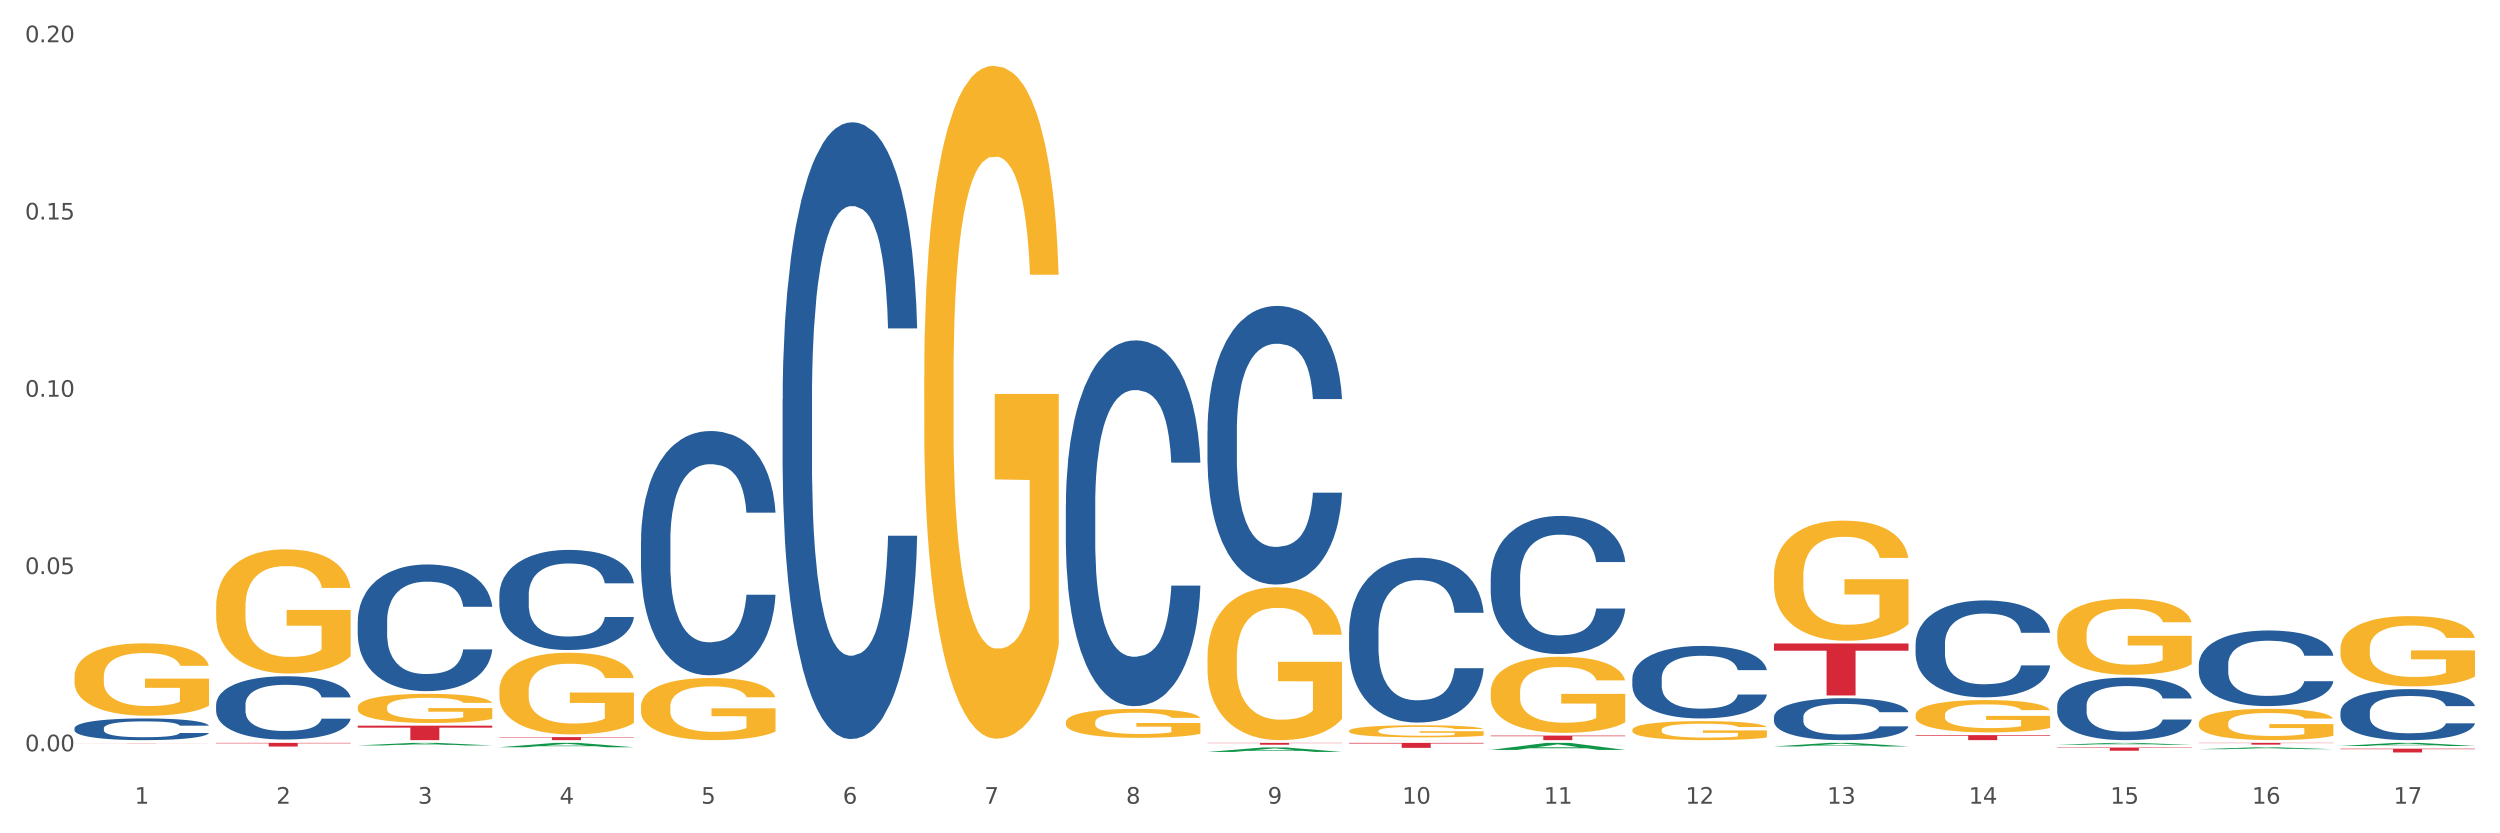 <?xml version="1.0" encoding="utf-8" standalone="no"?>
<!DOCTYPE svg PUBLIC "-//W3C//DTD SVG 1.1//EN"
  "http://www.w3.org/Graphics/SVG/1.1/DTD/svg11.dtd">
<svg xmlns:xlink="http://www.w3.org/1999/xlink" width="1080pt" height="360pt" viewBox="0 0 1080 360" xmlns="http://www.w3.org/2000/svg" version="1.1">
 <rect x="0" y="0" width="1080" height="360" fill="#333333" stroke="none"/>
 <defs>
  <style type="text/css">*{stroke-linejoin: round; stroke-linecap: butt}</style>
 </defs>
 <g id="figure_1">
  <g id="patch_1">
   <path d="M 0 360 
L 1080 360 
L 1080 0 
L 0 0 
z
" style="fill: #ffffff; stroke: #ffffff; stroke-linejoin: miter"/>
  </g>
  <g id="axes_1">
   <g id="matplotlib.axis_1">
    <g id="xtick_1">
     <g id="text_1">
      <!-- 1 -->
      <g style="fill: #4d4d4d" transform="translate(58.182 347.204) scale(0.096 -0.096)">
       <defs>
        <path id="DejaVuSans-31" d="M 794 531 
L 1825 531 
L 1825 4091 
L 703 3866 
L 703 4441 
L 1819 4666 
L 2450 4666 
L 2450 531 
L 3481 531 
L 3481 0 
L 794 0 
L 794 531 
z
" transform="scale(0.016)"/>
       </defs>
       <use xlink:href="#DejaVuSans-31"/>
      </g>
     </g>
    </g>
    <g id="xtick_2">
     <g id="text_2">
      <!-- 2 -->
      <g style="fill: #4d4d4d" transform="translate(119.364 347.204) scale(0.096 -0.096)">
       <defs>
        <path id="DejaVuSans-32" d="M 1228 531 
L 3431 531 
L 3431 0 
L 469 0 
L 469 531 
Q 828 903 1448 1529 
Q 2069 2156 2228 2338 
Q 2531 2678 2651 2914 
Q 2772 3150 2772 3378 
Q 2772 3750 2511 3984 
Q 2250 4219 1831 4219 
Q 1534 4219 1204 4116 
Q 875 4013 500 3803 
L 500 4441 
Q 881 4594 1212 4672 
Q 1544 4750 1819 4750 
Q 2544 4750 2975 4387 
Q 3406 4025 3406 3419 
Q 3406 3131 3298 2873 
Q 3191 2616 2906 2266 
Q 2828 2175 2409 1742 
Q 1991 1309 1228 531 
z
" transform="scale(0.016)"/>
       </defs>
       <use xlink:href="#DejaVuSans-32"/>
      </g>
     </g>
    </g>
    <g id="xtick_3">
     <g id="text_3">
      <!-- 3 -->
      <g style="fill: #4d4d4d" transform="translate(180.545 347.204) scale(0.096 -0.096)">
       <defs>
        <path id="DejaVuSans-33" d="M 2597 2516 
Q 3050 2419 3304 2112 
Q 3559 1806 3559 1356 
Q 3559 666 3084 287 
Q 2609 -91 1734 -91 
Q 1441 -91 1130 -33 
Q 819 25 488 141 
L 488 750 
Q 750 597 1062 519 
Q 1375 441 1716 441 
Q 2309 441 2620 675 
Q 2931 909 2931 1356 
Q 2931 1769 2642 2001 
Q 2353 2234 1838 2234 
L 1294 2234 
L 1294 2753 
L 1863 2753 
Q 2328 2753 2575 2939 
Q 2822 3125 2822 3475 
Q 2822 3834 2567 4026 
Q 2313 4219 1838 4219 
Q 1578 4219 1281 4162 
Q 984 4106 628 3988 
L 628 4550 
Q 988 4650 1302 4700 
Q 1616 4750 1894 4750 
Q 2613 4750 3031 4423 
Q 3450 4097 3450 3541 
Q 3450 3153 3228 2886 
Q 3006 2619 2597 2516 
z
" transform="scale(0.016)"/>
       </defs>
       <use xlink:href="#DejaVuSans-33"/>
      </g>
     </g>
    </g>
    <g id="xtick_4">
     <g id="text_4">
      <!-- 4 -->
      <g style="fill: #4d4d4d" transform="translate(241.726 347.204) scale(0.096 -0.096)">
       <defs>
        <path id="DejaVuSans-34" d="M 2419 4116 
L 825 1625 
L 2419 1625 
L 2419 4116 
z
M 2253 4666 
L 3047 4666 
L 3047 1625 
L 3713 1625 
L 3713 1100 
L 3047 1100 
L 3047 0 
L 2419 0 
L 2419 1100 
L 313 1100 
L 313 1709 
L 2253 4666 
z
" transform="scale(0.016)"/>
       </defs>
       <use xlink:href="#DejaVuSans-34"/>
      </g>
     </g>
    </g>
    <g id="xtick_5">
     <g id="text_5">
      <!-- 5 -->
      <g style="fill: #4d4d4d" transform="translate(302.908 347.204) scale(0.096 -0.096)">
       <defs>
        <path id="DejaVuSans-35" d="M 691 4666 
L 3169 4666 
L 3169 4134 
L 1269 4134 
L 1269 2991 
Q 1406 3038 1543 3061 
Q 1681 3084 1819 3084 
Q 2600 3084 3056 2656 
Q 3513 2228 3513 1497 
Q 3513 744 3044 326 
Q 2575 -91 1722 -91 
Q 1428 -91 1123 -41 
Q 819 9 494 109 
L 494 744 
Q 775 591 1075 516 
Q 1375 441 1709 441 
Q 2250 441 2565 725 
Q 2881 1009 2881 1497 
Q 2881 1984 2565 2268 
Q 2250 2553 1709 2553 
Q 1456 2553 1204 2497 
Q 953 2441 691 2322 
L 691 4666 
z
" transform="scale(0.016)"/>
       </defs>
       <use xlink:href="#DejaVuSans-35"/>
      </g>
     </g>
    </g>
    <g id="xtick_6">
     <g id="text_6">
      <!-- 6 -->
      <g style="fill: #4d4d4d" transform="translate(364.089 347.204) scale(0.096 -0.096)">
       <defs>
        <path id="DejaVuSans-36" d="M 2113 2584 
Q 1688 2584 1439 2293 
Q 1191 2003 1191 1497 
Q 1191 994 1439 701 
Q 1688 409 2113 409 
Q 2538 409 2786 701 
Q 3034 994 3034 1497 
Q 3034 2003 2786 2293 
Q 2538 2584 2113 2584 
z
M 3366 4563 
L 3366 3988 
Q 3128 4100 2886 4159 
Q 2644 4219 2406 4219 
Q 1781 4219 1451 3797 
Q 1122 3375 1075 2522 
Q 1259 2794 1537 2939 
Q 1816 3084 2150 3084 
Q 2853 3084 3261 2657 
Q 3669 2231 3669 1497 
Q 3669 778 3244 343 
Q 2819 -91 2113 -91 
Q 1303 -91 875 529 
Q 447 1150 447 2328 
Q 447 3434 972 4092 
Q 1497 4750 2381 4750 
Q 2619 4750 2861 4703 
Q 3103 4656 3366 4563 
z
" transform="scale(0.016)"/>
       </defs>
       <use xlink:href="#DejaVuSans-36"/>
      </g>
     </g>
    </g>
    <g id="xtick_7">
     <g id="text_7">
      <!-- 7 -->
      <g style="fill: #4d4d4d" transform="translate(425.271 347.204) scale(0.096 -0.096)">
       <defs>
        <path id="DejaVuSans-37" d="M 525 4666 
L 3525 4666 
L 3525 4397 
L 1831 0 
L 1172 0 
L 2766 4134 
L 525 4134 
L 525 4666 
z
" transform="scale(0.016)"/>
       </defs>
       <use xlink:href="#DejaVuSans-37"/>
      </g>
     </g>
    </g>
    <g id="xtick_8">
     <g id="text_8">
      <!-- 8 -->
      <g style="fill: #4d4d4d" transform="translate(486.452 347.204) scale(0.096 -0.096)">
       <defs>
        <path id="DejaVuSans-38" d="M 2034 2216 
Q 1584 2216 1326 1975 
Q 1069 1734 1069 1313 
Q 1069 891 1326 650 
Q 1584 409 2034 409 
Q 2484 409 2743 651 
Q 3003 894 3003 1313 
Q 3003 1734 2745 1975 
Q 2488 2216 2034 2216 
z
M 1403 2484 
Q 997 2584 770 2862 
Q 544 3141 544 3541 
Q 544 4100 942 4425 
Q 1341 4750 2034 4750 
Q 2731 4750 3128 4425 
Q 3525 4100 3525 3541 
Q 3525 3141 3298 2862 
Q 3072 2584 2669 2484 
Q 3125 2378 3379 2068 
Q 3634 1759 3634 1313 
Q 3634 634 3220 271 
Q 2806 -91 2034 -91 
Q 1263 -91 848 271 
Q 434 634 434 1313 
Q 434 1759 690 2068 
Q 947 2378 1403 2484 
z
M 1172 3481 
Q 1172 3119 1398 2916 
Q 1625 2713 2034 2713 
Q 2441 2713 2670 2916 
Q 2900 3119 2900 3481 
Q 2900 3844 2670 4047 
Q 2441 4250 2034 4250 
Q 1625 4250 1398 4047 
Q 1172 3844 1172 3481 
z
" transform="scale(0.016)"/>
       </defs>
       <use xlink:href="#DejaVuSans-38"/>
      </g>
     </g>
    </g>
    <g id="xtick_9">
     <g id="text_9">
      <!-- 9 -->
      <g style="fill: #4d4d4d" transform="translate(547.634 347.204) scale(0.096 -0.096)">
       <defs>
        <path id="DejaVuSans-39" d="M 703 97 
L 703 672 
Q 941 559 1184 500 
Q 1428 441 1663 441 
Q 2288 441 2617 861 
Q 2947 1281 2994 2138 
Q 2813 1869 2534 1725 
Q 2256 1581 1919 1581 
Q 1219 1581 811 2004 
Q 403 2428 403 3163 
Q 403 3881 828 4315 
Q 1253 4750 1959 4750 
Q 2769 4750 3195 4129 
Q 3622 3509 3622 2328 
Q 3622 1225 3098 567 
Q 2575 -91 1691 -91 
Q 1453 -91 1209 -44 
Q 966 3 703 97 
z
M 1959 2075 
Q 2384 2075 2632 2365 
Q 2881 2656 2881 3163 
Q 2881 3666 2632 3958 
Q 2384 4250 1959 4250 
Q 1534 4250 1286 3958 
Q 1038 3666 1038 3163 
Q 1038 2656 1286 2365 
Q 1534 2075 1959 2075 
z
" transform="scale(0.016)"/>
       </defs>
       <use xlink:href="#DejaVuSans-39"/>
      </g>
     </g>
    </g>
    <g id="xtick_10">
     <g id="text_10">
      <!-- 10 -->
      <g style="fill: #4d4d4d" transform="translate(605.761 347.204) scale(0.096 -0.096)">
       <defs>
        <path id="DejaVuSans-30" d="M 2034 4250 
Q 1547 4250 1301 3770 
Q 1056 3291 1056 2328 
Q 1056 1369 1301 889 
Q 1547 409 2034 409 
Q 2525 409 2770 889 
Q 3016 1369 3016 2328 
Q 3016 3291 2770 3770 
Q 2525 4250 2034 4250 
z
M 2034 4750 
Q 2819 4750 3233 4129 
Q 3647 3509 3647 2328 
Q 3647 1150 3233 529 
Q 2819 -91 2034 -91 
Q 1250 -91 836 529 
Q 422 1150 422 2328 
Q 422 3509 836 4129 
Q 1250 4750 2034 4750 
z
" transform="scale(0.016)"/>
       </defs>
       <use xlink:href="#DejaVuSans-31"/>
       <use xlink:href="#DejaVuSans-30" transform="translate(63.623 0)"/>
      </g>
     </g>
    </g>
    <g id="xtick_11">
     <g id="text_11">
      <!-- 11 -->
      <g style="fill: #4d4d4d" transform="translate(666.942 347.204) scale(0.096 -0.096)">
       <use xlink:href="#DejaVuSans-31"/>
       <use xlink:href="#DejaVuSans-31" transform="translate(63.623 0)"/>
      </g>
     </g>
    </g>
    <g id="xtick_12">
     <g id="text_12">
      <!-- 12 -->
      <g style="fill: #4d4d4d" transform="translate(728.124 347.204) scale(0.096 -0.096)">
       <use xlink:href="#DejaVuSans-31"/>
       <use xlink:href="#DejaVuSans-32" transform="translate(63.623 0)"/>
      </g>
     </g>
    </g>
    <g id="xtick_13">
     <g id="text_13">
      <!-- 13 -->
      <g style="fill: #4d4d4d" transform="translate(789.305 347.204) scale(0.096 -0.096)">
       <use xlink:href="#DejaVuSans-31"/>
       <use xlink:href="#DejaVuSans-33" transform="translate(63.623 0)"/>
      </g>
     </g>
    </g>
    <g id="xtick_14">
     <g id="text_14">
      <!-- 14 -->
      <g style="fill: #4d4d4d" transform="translate(850.487 347.204) scale(0.096 -0.096)">
       <use xlink:href="#DejaVuSans-31"/>
       <use xlink:href="#DejaVuSans-34" transform="translate(63.623 0)"/>
      </g>
     </g>
    </g>
    <g id="xtick_15">
     <g id="text_15">
      <!-- 15 -->
      <g style="fill: #4d4d4d" transform="translate(911.668 347.204) scale(0.096 -0.096)">
       <use xlink:href="#DejaVuSans-31"/>
       <use xlink:href="#DejaVuSans-35" transform="translate(63.623 0)"/>
      </g>
     </g>
    </g>
    <g id="xtick_16">
     <g id="text_16">
      <!-- 16 -->
      <g style="fill: #4d4d4d" transform="translate(972.849 347.204) scale(0.096 -0.096)">
       <use xlink:href="#DejaVuSans-31"/>
       <use xlink:href="#DejaVuSans-36" transform="translate(63.623 0)"/>
      </g>
     </g>
    </g>
    <g id="xtick_17">
     <g id="text_17">
      <!-- 17 -->
      <g style="fill: #4d4d4d" transform="translate(1034.031 347.204) scale(0.096 -0.096)">
       <use xlink:href="#DejaVuSans-31"/>
       <use xlink:href="#DejaVuSans-37" transform="translate(63.623 0)"/>
      </g>
     </g>
    </g>
    <g id="xtick_18"/>
    <g id="xtick_19"/>
    <g id="xtick_20"/>
    <g id="xtick_21"/>
    <g id="xtick_22"/>
    <g id="xtick_23"/>
    <g id="xtick_24"/>
    <g id="xtick_25"/>
    <g id="xtick_26"/>
    <g id="xtick_27"/>
    <g id="xtick_28"/>
    <g id="xtick_29"/>
    <g id="xtick_30"/>
    <g id="xtick_31"/>
    <g id="xtick_32"/>
    <g id="xtick_33"/>
   </g>
   <g id="matplotlib.axis_2">
    <g id="ytick_1">
     <g id="text_18">
      <!-- 0.00 -->
      <g style="fill: #4d4d4d" transform="translate(10.8 324.558) scale(0.096 -0.096)">
       <defs>
        <path id="DejaVuSans-2e" d="M 684 794 
L 1344 794 
L 1344 0 
L 684 0 
L 684 794 
z
" transform="scale(0.016)"/>
       </defs>
       <use xlink:href="#DejaVuSans-30"/>
       <use xlink:href="#DejaVuSans-2e" transform="translate(63.623 0)"/>
       <use xlink:href="#DejaVuSans-30" transform="translate(95.41 0)"/>
       <use xlink:href="#DejaVuSans-30" transform="translate(159.033 0)"/>
      </g>
     </g>
    </g>
    <g id="ytick_2">
     <g id="text_19">
      <!-- 0.05 -->
      <g style="fill: #4d4d4d" transform="translate(10.8 247.981) scale(0.096 -0.096)">
       <use xlink:href="#DejaVuSans-30"/>
       <use xlink:href="#DejaVuSans-2e" transform="translate(63.623 0)"/>
       <use xlink:href="#DejaVuSans-30" transform="translate(95.41 0)"/>
       <use xlink:href="#DejaVuSans-35" transform="translate(159.033 0)"/>
      </g>
     </g>
    </g>
    <g id="ytick_3">
     <g id="text_20">
      <!-- 0.10 -->
      <g style="fill: #4d4d4d" transform="translate(10.8 171.403) scale(0.096 -0.096)">
       <use xlink:href="#DejaVuSans-30"/>
       <use xlink:href="#DejaVuSans-2e" transform="translate(63.623 0)"/>
       <use xlink:href="#DejaVuSans-31" transform="translate(95.41 0)"/>
       <use xlink:href="#DejaVuSans-30" transform="translate(159.033 0)"/>
      </g>
     </g>
    </g>
    <g id="ytick_4">
     <g id="text_21">
      <!-- 0.15 -->
      <g style="fill: #4d4d4d" transform="translate(10.8 94.826) scale(0.096 -0.096)">
       <use xlink:href="#DejaVuSans-30"/>
       <use xlink:href="#DejaVuSans-2e" transform="translate(63.623 0)"/>
       <use xlink:href="#DejaVuSans-31" transform="translate(95.41 0)"/>
       <use xlink:href="#DejaVuSans-35" transform="translate(159.033 0)"/>
      </g>
     </g>
    </g>
    <g id="ytick_5">
     <g id="text_22">
      <!-- 0.20 -->
      <g style="fill: #4d4d4d" transform="translate(10.8 18.248) scale(0.096 -0.096)">
       <use xlink:href="#DejaVuSans-30"/>
       <use xlink:href="#DejaVuSans-2e" transform="translate(63.623 0)"/>
       <use xlink:href="#DejaVuSans-32" transform="translate(95.41 0)"/>
       <use xlink:href="#DejaVuSans-30" transform="translate(159.033 0)"/>
      </g>
     </g>
    </g>
    <g id="ytick_6"/>
    <g id="ytick_7"/>
    <g id="ytick_8"/>
    <g id="ytick_9"/>
   </g>
   <g id="PolyCollection_1">
    <path d="M 154.538 322.034 
L 154.598 322.033 
L 178.566 320.912 
L 188.512 320.911 
L 212.66 322.036 
L 201.156 322.036 
L 195.943 321.774 
L 171.196 321.774 
L 171.016 321.779 
L 165.983 322.036 
L 154.538 322.036 
L 154.538 322.034 
L 174.311 321.618 
L 192.827 321.617 
L 183.659 321.151 
L 183.539 321.149 
L 183.419 321.152 
L 174.251 321.617 
L 174.311 321.618 
L 154.538 322.034 
z
" clip-path="url(#p429a4b00f1)" style="fill: #109648"/>
    <path d="M 215.719 322.81 
L 215.779 322.808 
L 239.747 320.913 
L 249.694 320.911 
L 273.842 322.814 
L 262.337 322.814 
L 257.124 322.371 
L 232.377 322.371 
L 232.197 322.378 
L 227.164 322.814 
L 215.719 322.814 
L 215.719 322.81 
L 235.493 322.106 
L 254.008 322.105 
L 244.84 321.317 
L 244.72 321.313 
L 244.601 321.318 
L 235.433 322.105 
L 235.493 322.106 
L 215.719 322.81 
z
" clip-path="url(#p429a4b00f1)" style="fill: #109648"/>
    <path d="M 521.626 324.837 
L 521.686 324.835 
L 545.654 322.897 
L 555.601 322.896 
L 579.749 324.841 
L 568.244 324.841 
L 563.031 324.388 
L 538.284 324.388 
L 538.104 324.395 
L 533.071 324.841 
L 521.626 324.841 
L 521.626 324.837 
L 541.4 324.118 
L 559.915 324.116 
L 550.747 323.31 
L 550.628 323.307 
L 550.508 323.312 
L 541.34 324.116 
L 541.4 324.118 
L 521.626 324.837 
z
" clip-path="url(#p429a4b00f1)" style="fill: #109648"/>
    <path d="M 93.356 320.911 
L 151.479 320.911 
L 151.479 321.131 
L 128.615 321.133 
L 128.615 322.497 
L 116.082 322.497 
L 116.082 321.133 
L 93.356 321.131 
L 93.356 320.913 
L 93.356 320.911 
z
" clip-path="url(#p429a4b00f1)" style="fill: #d62839"/>
    <path d="M 1011.078 323.429 
L 1069.2 323.429 
L 1069.2 323.658 
L 1046.337 323.659 
L 1046.337 325.076 
L 1033.803 325.076 
L 1033.803 323.659 
L 1011.078 323.658 
L 1011.078 323.43 
L 1011.078 323.429 
z
" clip-path="url(#p429a4b00f1)" style="fill: #d62839"/>
    <path d="M 949.896 320.911 
L 1008.019 320.911 
L 1008.019 321.018 
L 985.155 321.019 
L 985.155 321.681 
L 972.622 321.681 
L 972.622 321.019 
L 949.896 321.018 
L 949.896 320.912 
L 949.896 320.911 
z
" clip-path="url(#p429a4b00f1)" style="fill: #d62839"/>
    <path d="M 888.715 322.929 
L 946.837 322.929 
L 946.837 323.121 
L 923.974 323.122 
L 923.974 324.311 
L 911.44 324.311 
L 911.44 323.122 
L 888.715 323.121 
L 888.715 322.93 
L 888.715 322.929 
z
" clip-path="url(#p429a4b00f1)" style="fill: #d62839"/>
    <path d="M 827.533 317.571 
L 885.656 317.571 
L 885.656 317.872 
L 862.792 317.874 
L 862.792 319.741 
L 850.259 319.741 
L 850.259 317.874 
L 827.533 317.872 
L 827.533 317.573 
L 827.533 317.571 
z
" clip-path="url(#p429a4b00f1)" style="fill: #d62839"/>
    <path d="M 766.352 277.988 
L 824.474 277.988 
L 824.474 281.11 
L 801.611 281.131 
L 801.611 300.454 
L 789.078 300.454 
L 789.078 281.131 
L 766.352 281.11 
L 766.352 278.009 
L 766.352 277.988 
z
" clip-path="url(#p429a4b00f1)" style="fill: #d62839"/>
    <path d="M 32.175 321.158 
L 90.297 321.158 
L 90.297 321.169 
L 67.434 321.17 
L 67.434 321.24 
L 54.901 321.24 
L 54.901 321.17 
L 32.175 321.169 
L 32.175 321.158 
L 32.175 321.158 
z
" clip-path="url(#p429a4b00f1)" style="fill: #d62839"/>
    <path d="M 154.538 313.489 
L 212.66 313.489 
L 212.66 314.358 
L 189.797 314.363 
L 189.797 319.741 
L 177.263 319.741 
L 177.263 314.363 
L 154.538 314.358 
L 154.538 313.495 
L 154.538 313.489 
z
" clip-path="url(#p429a4b00f1)" style="fill: #d62839"/>
    <path d="M 215.719 318.431 
L 273.842 318.431 
L 273.842 318.613 
L 250.978 318.614 
L 250.978 319.741 
L 238.445 319.741 
L 238.445 318.614 
L 215.719 318.613 
L 215.719 318.432 
L 215.719 318.431 
z
" clip-path="url(#p429a4b00f1)" style="fill: #d62839"/>
    <path d="M 582.808 320.911 
L 640.93 320.911 
L 640.93 321.21 
L 618.067 321.212 
L 618.067 323.065 
L 605.533 323.065 
L 605.533 321.212 
L 582.808 321.21 
L 582.808 320.913 
L 582.808 320.911 
z
" clip-path="url(#p429a4b00f1)" style="fill: #d62839"/>
    <path d="M 521.626 320.911 
L 579.749 320.911 
L 579.749 321.024 
L 556.885 321.025 
L 556.885 321.726 
L 544.352 321.726 
L 544.352 321.025 
L 521.626 321.024 
L 521.626 320.912 
L 521.626 320.911 
z
" clip-path="url(#p429a4b00f1)" style="fill: #d62839"/>
    <path d="M 643.989 317.774 
L 702.112 317.774 
L 702.112 318.048 
L 679.248 318.049 
L 679.248 319.741 
L 666.715 319.741 
L 666.715 318.049 
L 643.989 318.048 
L 643.989 317.776 
L 643.989 317.774 
z
" clip-path="url(#p429a4b00f1)" style="fill: #d62839"/>
    <path d="M 582.808 272.93 
L 582.876 272.865 
L 582.876 271.043 
L 583.083 268.572 
L 583.838 264.018 
L 584.8 260.571 
L 586.449 256.538 
L 587.342 254.847 
L 588.51 252.961 
L 590.915 249.903 
L 593.663 247.302 
L 595.586 245.871 
L 597.029 244.96 
L 600.258 243.334 
L 602.113 242.618 
L 604.037 242.033 
L 605.686 241.643 
L 608.434 241.187 
L 610.632 240.992 
L 613.174 240.927 
L 615.304 240.992 
L 618.121 241.252 
L 622.243 242.033 
L 623.823 242.488 
L 625.953 243.269 
L 628.151 244.31 
L 629.938 245.35 
L 631.999 246.846 
L 634.129 248.798 
L 636.19 251.269 
L 637.632 253.546 
L 638.8 255.953 
L 639.831 258.88 
L 640.587 262.067 
L 640.93 264.734 
L 628.358 264.734 
L 628.014 262.327 
L 627.327 259.725 
L 626.64 257.969 
L 625.884 256.538 
L 624.716 254.912 
L 623.686 253.871 
L 621.968 252.635 
L 620.388 251.855 
L 619.083 251.4 
L 617.503 251.009 
L 614.136 250.619 
L 611.732 250.619 
L 610.22 250.749 
L 608.365 251.074 
L 606.785 251.53 
L 604.93 252.31 
L 603.487 253.156 
L 602.044 254.262 
L 601.22 255.042 
L 599.983 256.473 
L 599.159 257.644 
L 598.06 259.66 
L 597.441 261.091 
L 596.342 264.799 
L 595.861 267.531 
L 595.655 269.417 
L 595.518 271.499 
L 595.518 281.646 
L 595.93 286.199 
L 596.273 288.15 
L 596.823 290.362 
L 597.854 293.224 
L 599.365 296.021 
L 600.945 298.037 
L 602.251 299.273 
L 603.487 300.184 
L 604.724 300.899 
L 606.235 301.55 
L 607.472 301.94 
L 609.327 302.33 
L 611.525 302.526 
L 613.243 302.526 
L 616.747 302.2 
L 618.327 301.875 
L 619.838 301.42 
L 621.487 300.704 
L 622.793 299.924 
L 623.548 299.338 
L 624.785 298.102 
L 625.747 296.802 
L 626.571 295.305 
L 627.121 294.005 
L 627.739 292.053 
L 628.22 289.842 
L 628.358 288.671 
L 640.93 288.671 
L 640.655 291.012 
L 640.174 293.289 
L 639.213 296.346 
L 638.457 298.102 
L 637.289 300.249 
L 636.052 302.07 
L 634.335 304.087 
L 632.754 305.583 
L 631.106 306.884 
L 629.319 308.054 
L 626.09 309.681 
L 624.922 310.136 
L 622.449 310.917 
L 620.525 311.372 
L 617.709 311.827 
L 614.823 312.087 
L 611.8 312.152 
L 609.121 312.022 
L 606.167 311.632 
L 604.312 311.242 
L 602.251 310.656 
L 599.846 309.746 
L 597.579 308.64 
L 595.449 307.339 
L 593.457 305.843 
L 591.602 304.152 
L 589.197 301.355 
L 587.411 298.623 
L 586.105 296.086 
L 585.212 293.94 
L 584.319 291.208 
L 583.838 289.321 
L 583.083 284.768 
L 582.808 280.54 
L 582.808 272.93 
z
" clip-path="url(#p429a4b00f1)" style="fill: #255c99"/>
    <path d="M 582.808 315.736 
L 582.876 315.731 
L 582.876 315.559 
L 583.014 315.412 
L 583.7 315.054 
L 584.729 314.758 
L 585.484 314.601 
L 586.239 314.472 
L 587.131 314.343 
L 588.229 314.21 
L 590.219 314.014 
L 591.454 313.914 
L 592.964 313.809 
L 595.709 313.656 
L 597.699 313.57 
L 599.757 313.499 
L 603.12 313.413 
L 605.316 313.375 
L 607.649 313.346 
L 610.462 313.327 
L 612.589 313.322 
L 617.256 313.337 
L 621.236 313.38 
L 623.157 313.413 
L 625.628 313.47 
L 626.931 313.508 
L 629.059 313.585 
L 631.254 313.685 
L 632.764 313.771 
L 635.029 313.933 
L 636.744 314.095 
L 638.322 314.295 
L 639.146 314.434 
L 639.764 314.563 
L 640.312 314.71 
L 640.861 314.944 
L 628.51 314.944 
L 628.029 314.777 
L 627.274 314.62 
L 626.176 314.467 
L 625.216 314.372 
L 623.569 314.252 
L 622.059 314.176 
L 620.481 314.119 
L 618.56 314.071 
L 617.05 314.047 
L 614.923 314.028 
L 610.737 314.033 
L 607.923 314.071 
L 606.002 314.119 
L 604.767 314.162 
L 603.669 314.21 
L 602.433 314.276 
L 600.992 314.377 
L 599.963 314.467 
L 598.934 314.582 
L 598.11 314.696 
L 597.355 314.83 
L 596.738 314.973 
L 596.258 315.121 
L 595.846 315.302 
L 595.503 315.602 
L 595.503 316.256 
L 595.64 316.404 
L 595.983 316.599 
L 596.395 316.747 
L 597.081 316.924 
L 597.699 317.043 
L 598.865 317.215 
L 600.169 317.358 
L 601.198 317.448 
L 602.228 317.525 
L 604.012 317.63 
L 606.002 317.715 
L 607.717 317.768 
L 610.05 317.816 
L 611.629 317.835 
L 613.001 317.844 
L 616.364 317.844 
L 618.765 317.83 
L 621.442 317.796 
L 623.5 317.754 
L 625.216 317.701 
L 627.137 317.615 
L 628.372 317.534 
L 628.372 316.537 
L 613.276 316.532 
L 613.276 315.869 
L 640.93 315.869 
L 640.93 317.816 
L 639.764 317.916 
L 638.46 318.006 
L 637.087 318.087 
L 635.029 318.188 
L 632.558 318.283 
L 630.362 318.35 
L 628.029 318.407 
L 625.284 318.46 
L 621.716 318.507 
L 619.52 318.526 
L 616.775 318.541 
L 613.55 318.545 
L 610.737 318.536 
L 607.992 318.512 
L 605.11 318.469 
L 602.296 318.407 
L 600.169 318.345 
L 598.042 318.269 
L 595.777 318.169 
L 593.993 318.073 
L 592.621 317.987 
L 591.111 317.878 
L 589.464 317.734 
L 588.229 317.606 
L 587.131 317.472 
L 585.964 317.3 
L 585.141 317.153 
L 584.317 316.967 
L 583.837 316.828 
L 583.288 316.614 
L 582.876 316.313 
L 582.808 315.736 
z
" clip-path="url(#p429a4b00f1)" style="fill: #f7b32b"/>
    <path d="M 1011.078 280.186 
L 1011.146 280.158 
L 1011.146 279.16 
L 1011.284 278.301 
L 1011.97 276.221 
L 1012.999 274.503 
L 1013.754 273.588 
L 1014.509 272.839 
L 1015.401 272.091 
L 1016.499 271.314 
L 1018.489 270.178 
L 1019.724 269.595 
L 1021.234 268.986 
L 1023.978 268.098 
L 1025.969 267.599 
L 1028.027 267.184 
L 1031.39 266.684 
L 1033.585 266.463 
L 1035.919 266.296 
L 1038.732 266.185 
L 1040.859 266.158 
L 1045.526 266.241 
L 1049.506 266.49 
L 1051.427 266.684 
L 1053.897 267.017 
L 1055.201 267.239 
L 1057.328 267.683 
L 1059.524 268.265 
L 1061.034 268.764 
L 1063.299 269.706 
L 1065.014 270.649 
L 1066.592 271.813 
L 1067.416 272.617 
L 1068.033 273.366 
L 1068.582 274.225 
L 1069.131 275.584 
L 1056.78 275.584 
L 1056.299 274.613 
L 1055.544 273.699 
L 1054.446 272.811 
L 1053.486 272.257 
L 1051.839 271.564 
L 1050.329 271.12 
L 1048.751 270.788 
L 1046.829 270.51 
L 1045.32 270.372 
L 1043.192 270.261 
L 1039.007 270.289 
L 1036.193 270.51 
L 1034.272 270.788 
L 1033.037 271.037 
L 1031.939 271.314 
L 1030.703 271.702 
L 1029.262 272.285 
L 1028.233 272.811 
L 1027.204 273.477 
L 1026.38 274.142 
L 1025.625 274.918 
L 1025.008 275.75 
L 1024.527 276.61 
L 1024.116 277.663 
L 1023.773 279.41 
L 1023.773 283.208 
L 1023.91 284.067 
L 1024.253 285.204 
L 1024.665 286.063 
L 1025.351 287.089 
L 1025.969 287.782 
L 1027.135 288.78 
L 1028.439 289.612 
L 1029.468 290.139 
L 1030.498 290.582 
L 1032.282 291.192 
L 1034.272 291.691 
L 1035.987 291.996 
L 1038.32 292.273 
L 1039.899 292.384 
L 1041.271 292.44 
L 1044.634 292.44 
L 1047.035 292.356 
L 1049.712 292.162 
L 1051.77 291.913 
L 1053.486 291.608 
L 1055.407 291.109 
L 1056.642 290.638 
L 1056.642 284.843 
L 1041.546 284.816 
L 1041.546 280.962 
L 1069.2 280.962 
L 1069.2 292.273 
L 1068.033 292.855 
L 1066.73 293.382 
L 1065.357 293.854 
L 1063.299 294.436 
L 1060.828 294.99 
L 1058.632 295.378 
L 1056.299 295.711 
L 1053.554 296.016 
L 1049.986 296.293 
L 1047.79 296.404 
L 1045.045 296.487 
L 1041.82 296.515 
L 1039.007 296.46 
L 1036.262 296.321 
L 1033.38 296.071 
L 1030.566 295.711 
L 1028.439 295.351 
L 1026.312 294.907 
L 1024.047 294.325 
L 1022.263 293.77 
L 1020.891 293.271 
L 1019.381 292.634 
L 1017.734 291.802 
L 1016.499 291.053 
L 1015.401 290.277 
L 1014.234 289.279 
L 1013.411 288.42 
L 1012.587 287.338 
L 1012.107 286.535 
L 1011.558 285.287 
L 1011.146 283.54 
L 1011.078 280.186 
z
" clip-path="url(#p429a4b00f1)" style="fill: #f7b32b"/>
    <path d="M 949.896 312.462 
L 949.965 312.45 
L 949.965 312.005 
L 950.102 311.622 
L 950.788 310.695 
L 951.818 309.928 
L 952.572 309.521 
L 953.327 309.187 
L 954.219 308.853 
L 955.317 308.507 
L 957.307 308 
L 958.543 307.741 
L 960.052 307.469 
L 962.797 307.074 
L 964.787 306.851 
L 966.846 306.666 
L 970.208 306.443 
L 972.404 306.344 
L 974.737 306.27 
L 977.551 306.221 
L 979.678 306.208 
L 984.344 306.246 
L 988.324 306.357 
L 990.246 306.443 
L 992.716 306.592 
L 994.02 306.69 
L 996.147 306.888 
L 998.343 307.148 
L 999.853 307.37 
L 1002.117 307.79 
L 1003.833 308.211 
L 1005.411 308.73 
L 1006.234 309.088 
L 1006.852 309.422 
L 1007.401 309.805 
L 1007.95 310.41 
L 995.598 310.41 
L 995.118 309.978 
L 994.363 309.57 
L 993.265 309.175 
L 992.304 308.927 
L 990.657 308.618 
L 989.148 308.421 
L 987.569 308.272 
L 985.648 308.149 
L 984.138 308.087 
L 982.011 308.038 
L 977.825 308.05 
L 975.012 308.149 
L 973.09 308.272 
L 971.855 308.384 
L 970.757 308.507 
L 969.522 308.68 
L 968.081 308.94 
L 967.052 309.175 
L 966.022 309.471 
L 965.199 309.768 
L 964.444 310.114 
L 963.826 310.485 
L 963.346 310.868 
L 962.934 311.337 
L 962.591 312.116 
L 962.591 313.809 
L 962.728 314.192 
L 963.072 314.699 
L 963.483 315.082 
L 964.169 315.539 
L 964.787 315.848 
L 965.954 316.293 
L 967.257 316.664 
L 968.287 316.899 
L 969.316 317.096 
L 971.1 317.368 
L 973.09 317.591 
L 974.806 317.727 
L 977.139 317.85 
L 978.717 317.9 
L 980.09 317.924 
L 983.452 317.924 
L 985.854 317.887 
L 988.53 317.801 
L 990.589 317.69 
L 992.304 317.554 
L 994.226 317.331 
L 995.461 317.121 
L 995.461 314.538 
L 980.364 314.526 
L 980.364 312.808 
L 1008.019 312.808 
L 1008.019 317.85 
L 1006.852 318.11 
L 1005.548 318.345 
L 1004.176 318.555 
L 1002.117 318.814 
L 999.647 319.061 
L 997.451 319.234 
L 995.118 319.383 
L 992.373 319.519 
L 988.805 319.642 
L 986.609 319.692 
L 983.864 319.729 
L 980.639 319.741 
L 977.825 319.716 
L 975.08 319.655 
L 972.198 319.543 
L 969.385 319.383 
L 967.257 319.222 
L 965.13 319.024 
L 962.866 318.765 
L 961.082 318.518 
L 959.709 318.295 
L 958.199 318.011 
L 956.553 317.64 
L 955.317 317.306 
L 954.219 316.96 
L 953.053 316.516 
L 952.229 316.132 
L 951.406 315.65 
L 950.926 315.292 
L 950.377 314.736 
L 949.965 313.957 
L 949.896 312.462 
z
" clip-path="url(#p429a4b00f1)" style="fill: #f7b32b"/>
    <path d="M 888.715 273.827 
L 888.783 273.797 
L 888.783 272.714 
L 888.921 271.781 
L 889.607 269.525 
L 890.636 267.66 
L 891.391 266.667 
L 892.146 265.855 
L 893.038 265.043 
L 894.136 264.2 
L 896.126 262.967 
L 897.361 262.335 
L 898.871 261.673 
L 901.616 260.711 
L 903.606 260.169 
L 905.664 259.718 
L 909.027 259.177 
L 911.223 258.936 
L 913.556 258.755 
L 916.369 258.635 
L 918.497 258.605 
L 923.163 258.695 
L 927.143 258.966 
L 929.064 259.177 
L 931.535 259.538 
L 932.838 259.778 
L 934.966 260.26 
L 937.162 260.891 
L 938.671 261.433 
L 940.936 262.456 
L 942.651 263.478 
L 944.23 264.742 
L 945.053 265.614 
L 945.671 266.426 
L 946.22 267.359 
L 946.769 268.833 
L 934.417 268.833 
L 933.936 267.78 
L 933.182 266.787 
L 932.084 265.825 
L 931.123 265.223 
L 929.476 264.471 
L 927.966 263.99 
L 926.388 263.629 
L 924.467 263.328 
L 922.957 263.178 
L 920.83 263.057 
L 916.644 263.087 
L 913.83 263.328 
L 911.909 263.629 
L 910.674 263.9 
L 909.576 264.2 
L 908.341 264.622 
L 906.899 265.253 
L 905.87 265.825 
L 904.841 266.547 
L 904.017 267.269 
L 903.263 268.111 
L 902.645 269.014 
L 902.165 269.946 
L 901.753 271.089 
L 901.41 272.985 
L 901.41 277.106 
L 901.547 278.038 
L 901.89 279.272 
L 902.302 280.204 
L 902.988 281.317 
L 903.606 282.069 
L 904.772 283.152 
L 906.076 284.055 
L 907.105 284.627 
L 908.135 285.108 
L 909.919 285.77 
L 911.909 286.311 
L 913.624 286.642 
L 915.958 286.943 
L 917.536 287.063 
L 918.908 287.123 
L 922.271 287.123 
L 924.672 287.033 
L 927.349 286.823 
L 929.407 286.552 
L 931.123 286.221 
L 933.044 285.679 
L 934.279 285.168 
L 934.279 278.881 
L 919.183 278.851 
L 919.183 274.669 
L 946.837 274.669 
L 946.837 286.943 
L 945.671 287.575 
L 944.367 288.146 
L 942.994 288.658 
L 940.936 289.289 
L 938.465 289.891 
L 936.269 290.312 
L 933.936 290.673 
L 931.191 291.004 
L 927.623 291.305 
L 925.427 291.425 
L 922.682 291.515 
L 919.457 291.546 
L 916.644 291.485 
L 913.899 291.335 
L 911.017 291.064 
L 908.203 290.673 
L 906.076 290.282 
L 903.949 289.801 
L 901.684 289.169 
L 899.9 288.567 
L 898.528 288.026 
L 897.018 287.334 
L 895.371 286.431 
L 894.136 285.619 
L 893.038 284.777 
L 891.871 283.694 
L 891.048 282.761 
L 890.224 281.588 
L 889.744 280.716 
L 889.195 279.362 
L 888.783 277.467 
L 888.715 273.827 
z
" clip-path="url(#p429a4b00f1)" style="fill: #f7b32b"/>
    <path d="M 827.533 308.884 
L 827.602 308.871 
L 827.602 308.412 
L 827.739 308.016 
L 828.425 307.059 
L 829.455 306.268 
L 830.21 305.846 
L 830.964 305.502 
L 831.857 305.157 
L 832.954 304.8 
L 834.945 304.277 
L 836.18 304.009 
L 837.689 303.728 
L 840.434 303.319 
L 842.424 303.09 
L 844.483 302.898 
L 847.845 302.669 
L 850.041 302.567 
L 852.374 302.49 
L 855.188 302.439 
L 857.315 302.426 
L 861.981 302.464 
L 865.961 302.579 
L 867.883 302.669 
L 870.353 302.822 
L 871.657 302.924 
L 873.784 303.128 
L 875.98 303.396 
L 877.49 303.626 
L 879.754 304.06 
L 881.47 304.494 
L 883.048 305.03 
L 883.872 305.4 
L 884.489 305.744 
L 885.038 306.14 
L 885.587 306.765 
L 873.235 306.765 
L 872.755 306.319 
L 872 305.897 
L 870.902 305.489 
L 869.941 305.234 
L 868.295 304.915 
L 866.785 304.711 
L 865.207 304.557 
L 863.285 304.43 
L 861.775 304.366 
L 859.648 304.315 
L 855.462 304.328 
L 852.649 304.43 
L 850.727 304.557 
L 849.492 304.672 
L 848.394 304.8 
L 847.159 304.979 
L 845.718 305.247 
L 844.689 305.489 
L 843.659 305.795 
L 842.836 306.102 
L 842.081 306.459 
L 841.464 306.842 
L 840.983 307.237 
L 840.571 307.722 
L 840.228 308.526 
L 840.228 310.275 
L 840.366 310.67 
L 840.709 311.194 
L 841.12 311.589 
L 841.807 312.062 
L 842.424 312.381 
L 843.591 312.84 
L 844.895 313.223 
L 845.924 313.465 
L 846.953 313.67 
L 848.737 313.95 
L 850.727 314.18 
L 852.443 314.32 
L 854.776 314.448 
L 856.354 314.499 
L 857.727 314.525 
L 861.089 314.525 
L 863.491 314.486 
L 866.167 314.397 
L 868.226 314.282 
L 869.941 314.142 
L 871.863 313.912 
L 873.098 313.695 
L 873.098 311.028 
L 858.001 311.015 
L 858.001 309.241 
L 885.656 309.241 
L 885.656 314.448 
L 884.489 314.716 
L 883.185 314.959 
L 881.813 315.176 
L 879.754 315.444 
L 877.284 315.699 
L 875.088 315.877 
L 872.755 316.031 
L 870.01 316.171 
L 866.442 316.299 
L 864.246 316.35 
L 861.501 316.388 
L 858.276 316.401 
L 855.462 316.375 
L 852.717 316.311 
L 849.835 316.197 
L 847.022 316.031 
L 844.895 315.865 
L 842.767 315.661 
L 840.503 315.392 
L 838.719 315.137 
L 837.346 314.908 
L 835.837 314.614 
L 834.19 314.231 
L 832.954 313.887 
L 831.857 313.529 
L 830.69 313.07 
L 829.867 312.674 
L 829.043 312.176 
L 828.563 311.806 
L 828.014 311.232 
L 827.602 310.428 
L 827.533 308.884 
z
" clip-path="url(#p429a4b00f1)" style="fill: #f7b32b"/>
    <path d="M 766.352 248.893 
L 766.421 248.846 
L 766.421 247.139 
L 766.558 245.669 
L 767.244 242.113 
L 768.273 239.174 
L 769.028 237.609 
L 769.783 236.329 
L 770.675 235.049 
L 771.773 233.721 
L 773.763 231.777 
L 774.998 230.782 
L 776.508 229.739 
L 779.253 228.222 
L 781.243 227.368 
L 783.301 226.657 
L 786.664 225.804 
L 788.86 225.424 
L 791.193 225.14 
L 794.006 224.95 
L 796.134 224.903 
L 800.8 225.045 
L 804.78 225.472 
L 806.701 225.804 
L 809.172 226.373 
L 810.476 226.752 
L 812.603 227.51 
L 814.799 228.506 
L 816.308 229.359 
L 818.573 230.971 
L 820.288 232.583 
L 821.867 234.575 
L 822.69 235.95 
L 823.308 237.23 
L 823.857 238.699 
L 824.406 241.023 
L 812.054 241.023 
L 811.574 239.363 
L 810.819 237.799 
L 809.721 236.282 
L 808.76 235.333 
L 807.113 234.148 
L 805.603 233.389 
L 804.025 232.82 
L 802.104 232.346 
L 800.594 232.109 
L 798.467 231.92 
L 794.281 231.967 
L 791.467 232.346 
L 789.546 232.82 
L 788.311 233.247 
L 787.213 233.721 
L 785.978 234.385 
L 784.537 235.381 
L 783.507 236.282 
L 782.478 237.419 
L 781.655 238.557 
L 780.9 239.885 
L 780.282 241.307 
L 779.802 242.777 
L 779.39 244.578 
L 779.047 247.565 
L 779.047 254.061 
L 779.184 255.53 
L 779.527 257.474 
L 779.939 258.944 
L 780.625 260.698 
L 781.243 261.884 
L 782.409 263.59 
L 783.713 265.013 
L 784.743 265.914 
L 785.772 266.672 
L 787.556 267.715 
L 789.546 268.569 
L 791.262 269.09 
L 793.595 269.564 
L 795.173 269.754 
L 796.545 269.849 
L 799.908 269.849 
L 802.31 269.706 
L 804.986 269.375 
L 807.044 268.948 
L 808.76 268.426 
L 810.681 267.573 
L 811.917 266.767 
L 811.917 256.858 
L 796.82 256.811 
L 796.82 250.22 
L 824.474 250.22 
L 824.474 269.564 
L 823.308 270.56 
L 822.004 271.461 
L 820.632 272.267 
L 818.573 273.262 
L 816.103 274.211 
L 813.907 274.874 
L 811.574 275.443 
L 808.829 275.965 
L 805.26 276.439 
L 803.064 276.629 
L 800.32 276.771 
L 797.094 276.818 
L 794.281 276.723 
L 791.536 276.486 
L 788.654 276.06 
L 785.84 275.443 
L 783.713 274.827 
L 781.586 274.068 
L 779.321 273.073 
L 777.537 272.124 
L 776.165 271.271 
L 774.655 270.181 
L 773.008 268.758 
L 771.773 267.478 
L 770.675 266.151 
L 769.509 264.444 
L 768.685 262.974 
L 767.862 261.125 
L 767.381 259.75 
L 766.832 257.617 
L 766.421 254.63 
L 766.352 248.893 
z
" clip-path="url(#p429a4b00f1)" style="fill: #f7b32b"/>
    <path d="M 705.171 315.328 
L 705.239 315.321 
L 705.239 315.051 
L 705.376 314.819 
L 706.063 314.257 
L 707.092 313.792 
L 707.847 313.545 
L 708.602 313.343 
L 709.494 313.141 
L 710.592 312.931 
L 712.582 312.624 
L 713.817 312.466 
L 715.327 312.301 
L 718.071 312.062 
L 720.061 311.927 
L 722.12 311.814 
L 725.483 311.68 
L 727.678 311.62 
L 730.012 311.575 
L 732.825 311.545 
L 734.952 311.537 
L 739.619 311.56 
L 743.599 311.627 
L 745.52 311.68 
L 747.99 311.769 
L 749.294 311.829 
L 751.421 311.949 
L 753.617 312.107 
L 755.127 312.241 
L 757.391 312.496 
L 759.107 312.751 
L 760.685 313.066 
L 761.509 313.283 
L 762.126 313.485 
L 762.675 313.717 
L 763.224 314.085 
L 750.872 314.085 
L 750.392 313.822 
L 749.637 313.575 
L 748.539 313.335 
L 747.579 313.185 
L 745.932 312.998 
L 744.422 312.878 
L 742.844 312.788 
L 740.922 312.713 
L 739.413 312.676 
L 737.285 312.646 
L 733.099 312.654 
L 730.286 312.713 
L 728.365 312.788 
L 727.129 312.856 
L 726.031 312.931 
L 724.796 313.036 
L 723.355 313.193 
L 722.326 313.335 
L 721.297 313.515 
L 720.473 313.695 
L 719.718 313.905 
L 719.101 314.129 
L 718.62 314.362 
L 718.209 314.646 
L 717.866 315.118 
L 717.866 316.145 
L 718.003 316.377 
L 718.346 316.684 
L 718.758 316.917 
L 719.444 317.194 
L 720.061 317.381 
L 721.228 317.651 
L 722.532 317.876 
L 723.561 318.018 
L 724.59 318.138 
L 726.375 318.303 
L 728.365 318.437 
L 730.08 318.52 
L 732.413 318.595 
L 733.992 318.625 
L 735.364 318.64 
L 738.726 318.64 
L 741.128 318.617 
L 743.804 318.565 
L 745.863 318.497 
L 747.579 318.415 
L 749.5 318.28 
L 750.735 318.153 
L 750.735 316.587 
L 735.638 316.579 
L 735.638 315.538 
L 763.293 315.538 
L 763.293 318.595 
L 762.126 318.752 
L 760.823 318.894 
L 759.45 319.022 
L 757.391 319.179 
L 754.921 319.329 
L 752.725 319.434 
L 750.392 319.524 
L 747.647 319.606 
L 744.079 319.681 
L 741.883 319.711 
L 739.138 319.734 
L 735.913 319.741 
L 733.099 319.726 
L 730.355 319.689 
L 727.473 319.621 
L 724.659 319.524 
L 722.532 319.426 
L 720.405 319.307 
L 718.14 319.149 
L 716.356 318.999 
L 714.983 318.865 
L 713.474 318.692 
L 711.827 318.467 
L 710.592 318.265 
L 709.494 318.055 
L 708.327 317.786 
L 707.504 317.553 
L 706.68 317.261 
L 706.2 317.044 
L 705.651 316.707 
L 705.239 316.235 
L 705.171 315.328 
z
" clip-path="url(#p429a4b00f1)" style="fill: #f7b32b"/>
    <path d="M 643.989 298.914 
L 644.058 298.884 
L 644.058 297.803 
L 644.195 296.871 
L 644.881 294.619 
L 645.911 292.757 
L 646.665 291.766 
L 647.42 290.955 
L 648.312 290.144 
L 649.41 289.303 
L 651.4 288.071 
L 652.635 287.441 
L 654.145 286.78 
L 656.89 285.819 
L 658.88 285.278 
L 660.939 284.828 
L 664.301 284.287 
L 666.497 284.047 
L 668.83 283.866 
L 671.644 283.746 
L 673.771 283.716 
L 678.437 283.806 
L 682.417 284.077 
L 684.339 284.287 
L 686.809 284.647 
L 688.113 284.888 
L 690.24 285.368 
L 692.436 285.999 
L 693.946 286.54 
L 696.21 287.561 
L 697.926 288.582 
L 699.504 289.843 
L 700.327 290.714 
L 700.945 291.525 
L 701.494 292.456 
L 702.043 293.928 
L 689.691 293.928 
L 689.211 292.877 
L 688.456 291.886 
L 687.358 290.925 
L 686.397 290.324 
L 684.75 289.573 
L 683.241 289.092 
L 681.662 288.732 
L 679.741 288.432 
L 678.231 288.282 
L 676.104 288.161 
L 671.918 288.191 
L 669.105 288.432 
L 667.183 288.732 
L 665.948 289.002 
L 664.85 289.303 
L 663.615 289.723 
L 662.174 290.354 
L 661.145 290.925 
L 660.115 291.645 
L 659.292 292.366 
L 658.537 293.207 
L 657.919 294.108 
L 657.439 295.039 
L 657.027 296.181 
L 656.684 298.073 
L 656.684 302.188 
L 656.821 303.119 
L 657.164 304.35 
L 657.576 305.281 
L 658.262 306.393 
L 658.88 307.143 
L 660.047 308.225 
L 661.35 309.126 
L 662.38 309.696 
L 663.409 310.177 
L 665.193 310.838 
L 667.183 311.378 
L 668.899 311.709 
L 671.232 312.009 
L 672.81 312.129 
L 674.183 312.189 
L 677.545 312.189 
L 679.947 312.099 
L 682.623 311.889 
L 684.682 311.619 
L 686.397 311.288 
L 688.319 310.748 
L 689.554 310.237 
L 689.554 303.96 
L 674.457 303.93 
L 674.457 299.755 
L 702.112 299.755 
L 702.112 312.009 
L 700.945 312.64 
L 699.641 313.21 
L 698.269 313.721 
L 696.21 314.352 
L 693.74 314.952 
L 691.544 315.373 
L 689.211 315.733 
L 686.466 316.064 
L 682.898 316.364 
L 680.702 316.484 
L 677.957 316.574 
L 674.732 316.604 
L 671.918 316.544 
L 669.173 316.394 
L 666.291 316.124 
L 663.478 315.733 
L 661.35 315.343 
L 659.223 314.862 
L 656.959 314.232 
L 655.174 313.631 
L 653.802 313.09 
L 652.292 312.399 
L 650.645 311.498 
L 649.41 310.687 
L 648.312 309.846 
L 647.146 308.765 
L 646.322 307.834 
L 645.499 306.663 
L 645.018 305.792 
L 644.47 304.44 
L 644.058 302.548 
L 643.989 298.914 
z
" clip-path="url(#p429a4b00f1)" style="fill: #f7b32b"/>
    <path d="M 93.356 304.42 
L 93.425 304.395 
L 93.425 303.696 
L 93.631 302.748 
L 94.387 301 
L 95.349 299.678 
L 96.998 298.13 
L 97.891 297.481 
L 99.059 296.757 
L 101.463 295.584 
L 104.211 294.586 
L 106.135 294.037 
L 107.578 293.687 
L 110.807 293.063 
L 112.662 292.789 
L 114.585 292.564 
L 116.234 292.414 
L 118.982 292.24 
L 121.181 292.165 
L 123.723 292.14 
L 125.853 292.165 
L 128.67 292.265 
L 132.792 292.564 
L 134.372 292.739 
L 136.502 293.038 
L 138.7 293.438 
L 140.486 293.837 
L 142.547 294.411 
L 144.677 295.16 
L 146.738 296.108 
L 148.181 296.982 
L 149.349 297.905 
L 150.38 299.029 
L 151.135 300.252 
L 151.479 301.275 
L 138.906 301.275 
L 138.563 300.352 
L 137.876 299.353 
L 137.189 298.679 
L 136.433 298.13 
L 135.265 297.506 
L 134.234 297.107 
L 132.517 296.633 
L 130.937 296.333 
L 129.631 296.158 
L 128.051 296.009 
L 124.685 295.859 
L 122.28 295.859 
L 120.769 295.909 
L 118.914 296.034 
L 117.334 296.208 
L 115.479 296.508 
L 114.036 296.832 
L 112.593 297.257 
L 111.769 297.556 
L 110.532 298.105 
L 109.708 298.554 
L 108.608 299.328 
L 107.99 299.877 
L 106.891 301.3 
L 106.41 302.348 
L 106.204 303.072 
L 106.066 303.871 
L 106.066 307.765 
L 106.479 309.512 
L 106.822 310.261 
L 107.372 311.109 
L 108.402 312.207 
L 109.914 313.281 
L 111.494 314.054 
L 112.799 314.529 
L 114.036 314.878 
L 115.273 315.153 
L 116.784 315.402 
L 118.021 315.552 
L 119.876 315.702 
L 122.074 315.777 
L 123.792 315.777 
L 127.295 315.652 
L 128.876 315.527 
L 130.387 315.352 
L 132.036 315.078 
L 133.341 314.778 
L 134.097 314.554 
L 135.334 314.079 
L 136.296 313.58 
L 137.12 313.006 
L 137.67 312.507 
L 138.288 311.758 
L 138.769 310.909 
L 138.906 310.46 
L 151.479 310.46 
L 151.204 311.359 
L 150.723 312.232 
L 149.761 313.405 
L 149.005 314.079 
L 147.838 314.903 
L 146.601 315.602 
L 144.883 316.376 
L 143.303 316.95 
L 141.654 317.449 
L 139.868 317.898 
L 136.639 318.522 
L 135.471 318.697 
L 132.998 318.996 
L 131.074 319.171 
L 128.257 319.346 
L 125.372 319.446 
L 122.349 319.471 
L 119.669 319.421 
L 116.715 319.271 
L 114.86 319.121 
L 112.799 318.897 
L 110.395 318.547 
L 108.127 318.123 
L 105.998 317.624 
L 104.005 317.05 
L 102.15 316.401 
L 99.746 315.327 
L 97.959 314.279 
L 96.654 313.306 
L 95.761 312.482 
L 94.868 311.434 
L 94.387 310.71 
L 93.631 308.963 
L 93.356 307.34 
L 93.356 304.42 
z
" clip-path="url(#p429a4b00f1)" style="fill: #255c99"/>
    <path d="M 276.901 233.615 
L 276.969 233.519 
L 276.969 230.82 
L 277.175 227.158 
L 277.931 220.412 
L 278.893 215.305 
L 280.542 209.33 
L 281.435 206.824 
L 282.603 204.029 
L 285.008 199.5 
L 287.756 195.645 
L 289.679 193.525 
L 291.122 192.176 
L 294.351 189.767 
L 296.206 188.707 
L 298.13 187.839 
L 299.779 187.261 
L 302.527 186.586 
L 304.725 186.297 
L 307.267 186.201 
L 309.397 186.297 
L 312.214 186.683 
L 316.336 187.839 
L 317.916 188.514 
L 320.046 189.67 
L 322.244 191.212 
L 324.031 192.754 
L 326.092 194.971 
L 328.221 197.862 
L 330.283 201.524 
L 331.725 204.897 
L 332.893 208.462 
L 333.924 212.799 
L 334.679 217.521 
L 335.023 221.472 
L 322.45 221.472 
L 322.107 217.907 
L 321.42 214.052 
L 320.733 211.45 
L 319.977 209.33 
L 318.809 206.921 
L 317.779 205.379 
L 316.061 203.548 
L 314.481 202.391 
L 313.176 201.717 
L 311.595 201.138 
L 308.229 200.56 
L 305.824 200.56 
L 304.313 200.753 
L 302.458 201.235 
L 300.878 201.909 
L 299.023 203.066 
L 297.58 204.319 
L 296.137 205.957 
L 295.313 207.113 
L 294.076 209.233 
L 293.252 210.968 
L 292.153 213.956 
L 291.534 216.076 
L 290.435 221.569 
L 289.954 225.616 
L 289.748 228.411 
L 289.611 231.495 
L 289.611 246.529 
L 290.023 253.275 
L 290.366 256.166 
L 290.916 259.442 
L 291.947 263.683 
L 293.458 267.826 
L 295.038 270.814 
L 296.343 272.645 
L 297.58 273.994 
L 298.817 275.054 
L 300.328 276.018 
L 301.565 276.596 
L 303.42 277.174 
L 305.618 277.463 
L 307.336 277.463 
L 310.84 276.982 
L 312.42 276.5 
L 313.931 275.825 
L 315.58 274.765 
L 316.886 273.609 
L 317.641 272.741 
L 318.878 270.91 
L 319.84 268.983 
L 320.664 266.766 
L 321.214 264.839 
L 321.832 261.948 
L 322.313 258.671 
L 322.45 256.937 
L 335.023 256.937 
L 334.748 260.406 
L 334.267 263.779 
L 333.305 268.308 
L 332.55 270.91 
L 331.382 274.091 
L 330.145 276.789 
L 328.428 279.776 
L 326.847 281.993 
L 325.199 283.92 
L 323.412 285.655 
L 320.183 288.064 
L 319.015 288.739 
L 316.542 289.895 
L 314.618 290.57 
L 311.802 291.244 
L 308.916 291.63 
L 305.893 291.726 
L 303.214 291.534 
L 300.26 290.955 
L 298.405 290.377 
L 296.343 289.51 
L 293.939 288.161 
L 291.672 286.522 
L 289.542 284.595 
L 287.55 282.378 
L 285.695 279.873 
L 283.29 275.729 
L 281.504 271.681 
L 280.198 267.923 
L 279.305 264.743 
L 278.412 260.695 
L 277.931 257.9 
L 277.175 251.154 
L 276.901 244.89 
L 276.901 233.615 
z
" clip-path="url(#p429a4b00f1)" style="fill: #255c99"/>
    <path d="M 460.445 218.047 
L 460.514 217.902 
L 460.514 213.861 
L 460.72 208.378 
L 461.475 198.276 
L 462.437 190.627 
L 464.086 181.68 
L 464.979 177.928 
L 466.147 173.742 
L 468.552 166.96 
L 471.3 161.187 
L 473.224 158.012 
L 474.666 155.992 
L 477.895 152.384 
L 479.75 150.797 
L 481.674 149.498 
L 483.323 148.632 
L 486.071 147.622 
L 488.269 147.189 
L 490.811 147.045 
L 492.941 147.189 
L 495.758 147.766 
L 499.88 149.498 
L 501.46 150.508 
L 503.59 152.24 
L 505.789 154.549 
L 507.575 156.858 
L 509.636 160.177 
L 511.766 164.506 
L 513.827 169.99 
L 515.27 175.041 
L 516.437 180.381 
L 517.468 186.875 
L 518.224 193.946 
L 518.567 199.863 
L 505.995 199.863 
L 505.651 194.524 
L 504.964 188.751 
L 504.277 184.855 
L 503.521 181.68 
L 502.353 178.072 
L 501.323 175.763 
L 499.605 173.021 
L 498.025 171.289 
L 496.72 170.279 
L 495.14 169.413 
L 491.773 168.547 
L 489.369 168.547 
L 487.857 168.836 
L 486.002 169.557 
L 484.422 170.568 
L 482.567 172.299 
L 481.124 174.175 
L 479.682 176.629 
L 478.857 178.36 
L 477.621 181.535 
L 476.796 184.133 
L 475.697 188.607 
L 475.079 191.782 
L 473.979 200.007 
L 473.498 206.069 
L 473.292 210.254 
L 473.155 214.872 
L 473.155 237.384 
L 473.567 247.486 
L 473.911 251.816 
L 474.46 256.722 
L 475.491 263.072 
L 477.002 269.278 
L 478.582 273.751 
L 479.888 276.493 
L 481.124 278.514 
L 482.361 280.101 
L 483.872 281.544 
L 485.109 282.41 
L 486.964 283.276 
L 489.163 283.709 
L 490.88 283.709 
L 494.384 282.987 
L 495.964 282.266 
L 497.476 281.256 
L 499.124 279.668 
L 500.43 277.936 
L 501.186 276.638 
L 502.422 273.896 
L 503.384 271.009 
L 504.208 267.69 
L 504.758 264.804 
L 505.376 260.475 
L 505.857 255.568 
L 505.995 252.97 
L 518.567 252.97 
L 518.292 258.166 
L 517.812 263.217 
L 516.85 269.999 
L 516.094 273.896 
L 514.926 278.658 
L 513.689 282.699 
L 511.972 287.172 
L 510.392 290.492 
L 508.743 293.378 
L 506.957 295.976 
L 503.728 299.583 
L 502.56 300.594 
L 500.086 302.325 
L 498.163 303.336 
L 495.346 304.346 
L 492.46 304.923 
L 489.437 305.067 
L 486.758 304.779 
L 483.804 303.913 
L 481.949 303.047 
L 479.888 301.748 
L 477.483 299.728 
L 475.216 297.274 
L 473.086 294.388 
L 471.094 291.069 
L 469.239 287.317 
L 466.834 281.111 
L 465.048 275.05 
L 463.743 269.422 
L 462.849 264.66 
L 461.956 258.599 
L 461.475 254.413 
L 460.72 244.312 
L 460.445 234.931 
L 460.445 218.047 
z
" clip-path="url(#p429a4b00f1)" style="fill: #255c99"/>
    <path d="M 521.626 186.236 
L 521.695 186.126 
L 521.695 183.048 
L 521.901 178.871 
L 522.657 171.175 
L 523.619 165.349 
L 525.268 158.534 
L 526.161 155.675 
L 527.329 152.487 
L 529.733 147.321 
L 532.481 142.924 
L 534.405 140.505 
L 535.848 138.966 
L 539.077 136.218 
L 540.932 135.009 
L 542.855 134.019 
L 544.504 133.36 
L 547.252 132.59 
L 549.451 132.26 
L 551.993 132.15 
L 554.123 132.26 
L 556.939 132.7 
L 561.062 134.019 
L 562.642 134.789 
L 564.772 136.108 
L 566.97 137.867 
L 568.756 139.626 
L 570.817 142.154 
L 572.947 145.452 
L 575.008 149.629 
L 576.451 153.477 
L 577.619 157.544 
L 578.649 162.491 
L 579.405 167.878 
L 579.749 172.385 
L 567.176 172.385 
L 566.833 168.317 
L 566.146 163.92 
L 565.459 160.952 
L 564.703 158.534 
L 563.535 155.785 
L 562.504 154.026 
L 560.787 151.938 
L 559.207 150.619 
L 557.901 149.849 
L 556.321 149.19 
L 552.955 148.53 
L 550.55 148.53 
L 549.039 148.75 
L 547.184 149.299 
L 545.604 150.069 
L 543.749 151.388 
L 542.306 152.817 
L 540.863 154.686 
L 540.039 156.005 
L 538.802 158.424 
L 537.978 160.402 
L 536.878 163.81 
L 536.26 166.229 
L 535.161 172.495 
L 534.68 177.112 
L 534.474 180.3 
L 534.336 183.817 
L 534.336 200.966 
L 534.749 208.661 
L 535.092 211.959 
L 535.642 215.697 
L 536.672 220.534 
L 538.184 225.261 
L 539.764 228.669 
L 541.069 230.757 
L 542.306 232.296 
L 543.542 233.506 
L 545.054 234.605 
L 546.291 235.264 
L 548.146 235.924 
L 550.344 236.254 
L 552.062 236.254 
L 555.565 235.704 
L 557.146 235.154 
L 558.657 234.385 
L 560.306 233.176 
L 561.611 231.857 
L 562.367 230.867 
L 563.604 228.779 
L 564.565 226.58 
L 565.39 224.052 
L 565.939 221.853 
L 566.558 218.555 
L 567.039 214.818 
L 567.176 212.839 
L 579.749 212.839 
L 579.474 216.796 
L 578.993 220.644 
L 578.031 225.81 
L 577.275 228.779 
L 576.107 232.406 
L 574.871 235.484 
L 573.153 238.892 
L 571.573 241.42 
L 569.924 243.619 
L 568.138 245.598 
L 564.909 248.346 
L 563.741 249.116 
L 561.268 250.435 
L 559.344 251.204 
L 556.527 251.974 
L 553.642 252.413 
L 550.619 252.523 
L 547.939 252.303 
L 544.985 251.644 
L 543.13 250.984 
L 541.069 249.995 
L 538.665 248.456 
L 536.397 246.587 
L 534.268 244.389 
L 532.275 241.86 
L 530.42 239.002 
L 528.016 234.275 
L 526.229 229.658 
L 524.924 225.371 
L 524.031 221.743 
L 523.138 217.126 
L 522.657 213.938 
L 521.901 206.243 
L 521.626 199.098 
L 521.626 186.236 
z
" clip-path="url(#p429a4b00f1)" style="fill: #255c99"/>
    <path d="M 338.082 172.541 
L 338.151 172.298 
L 338.151 165.484 
L 338.357 156.237 
L 339.113 139.203 
L 340.074 126.306 
L 341.723 111.219 
L 342.616 104.892 
L 343.784 97.835 
L 346.189 86.398 
L 348.937 76.664 
L 350.861 71.311 
L 352.304 67.904 
L 355.533 61.82 
L 357.387 59.143 
L 359.311 56.953 
L 360.96 55.493 
L 363.708 53.79 
L 365.907 53.06 
L 368.449 52.816 
L 370.578 53.06 
L 373.395 54.033 
L 377.517 56.953 
L 379.097 58.657 
L 381.227 61.577 
L 383.426 65.47 
L 385.212 69.364 
L 387.273 74.961 
L 389.403 82.261 
L 391.464 91.508 
L 392.907 100.025 
L 394.075 109.029 
L 395.105 119.979 
L 395.861 131.903 
L 396.204 141.88 
L 383.632 141.88 
L 383.288 132.876 
L 382.601 123.143 
L 381.914 116.572 
L 381.159 111.219 
L 379.991 105.135 
L 378.96 101.242 
L 377.243 96.618 
L 375.662 93.698 
L 374.357 91.995 
L 372.777 90.535 
L 369.41 89.075 
L 367.006 89.075 
L 365.494 89.561 
L 363.639 90.778 
L 362.059 92.481 
L 360.204 95.401 
L 358.762 98.565 
L 357.319 102.702 
L 356.494 105.622 
L 355.258 110.975 
L 354.433 115.356 
L 353.334 122.899 
L 352.716 128.253 
L 351.616 142.123 
L 351.136 152.344 
L 350.929 159.401 
L 350.792 167.188 
L 350.792 205.149 
L 351.204 222.183 
L 351.548 229.483 
L 352.097 237.757 
L 353.128 248.464 
L 354.639 258.928 
L 356.22 266.472 
L 357.525 271.095 
L 358.762 274.502 
L 359.998 277.179 
L 361.51 279.612 
L 362.746 281.072 
L 364.601 282.532 
L 366.8 283.262 
L 368.517 283.262 
L 372.021 282.045 
L 373.601 280.829 
L 375.113 279.125 
L 376.762 276.449 
L 378.067 273.528 
L 378.823 271.338 
L 380.059 266.715 
L 381.021 261.848 
L 381.846 256.251 
L 382.395 251.384 
L 383.014 244.084 
L 383.494 235.81 
L 383.632 231.43 
L 396.204 231.43 
L 395.93 240.19 
L 395.449 248.707 
L 394.487 260.145 
L 393.731 266.715 
L 392.563 274.745 
L 391.327 281.559 
L 389.609 289.102 
L 388.029 294.699 
L 386.38 299.566 
L 384.594 303.946 
L 381.365 310.03 
L 380.197 311.733 
L 377.723 314.653 
L 375.8 316.357 
L 372.983 318.06 
L 370.097 319.034 
L 367.075 319.277 
L 364.395 318.79 
L 361.441 317.33 
L 359.586 315.87 
L 357.525 313.68 
L 355.12 310.273 
L 352.853 306.136 
L 350.723 301.27 
L 348.731 295.673 
L 346.876 289.346 
L 344.471 278.882 
L 342.685 268.662 
L 341.38 259.171 
L 340.487 251.141 
L 339.594 240.921 
L 339.113 233.864 
L 338.357 216.83 
L 338.082 201.012 
L 338.082 172.541 
z
" clip-path="url(#p429a4b00f1)" style="fill: #255c99"/>
    <path d="M 154.538 268.437 
L 154.607 268.387 
L 154.607 266.988 
L 154.813 265.089 
L 155.568 261.59 
L 156.53 258.942 
L 158.179 255.843 
L 159.072 254.543 
L 160.24 253.094 
L 162.645 250.745 
L 165.393 248.746 
L 167.317 247.646 
L 168.759 246.947 
L 171.988 245.697 
L 173.843 245.148 
L 175.767 244.698 
L 177.416 244.398 
L 180.164 244.048 
L 182.362 243.898 
L 184.904 243.848 
L 187.034 243.898 
L 189.851 244.098 
L 193.973 244.698 
L 195.553 245.048 
L 197.683 245.647 
L 199.882 246.447 
L 201.668 247.247 
L 203.729 248.396 
L 205.859 249.895 
L 207.92 251.795 
L 209.362 253.544 
L 210.53 255.393 
L 211.561 257.642 
L 212.317 260.091 
L 212.66 262.14 
L 200.088 262.14 
L 199.744 260.291 
L 199.057 258.292 
L 198.37 256.942 
L 197.614 255.843 
L 196.446 254.593 
L 195.416 253.794 
L 193.698 252.844 
L 192.118 252.244 
L 190.813 251.895 
L 189.233 251.595 
L 185.866 251.295 
L 183.462 251.295 
L 181.95 251.395 
L 180.095 251.645 
L 178.515 251.995 
L 176.66 252.594 
L 175.217 253.244 
L 173.775 254.094 
L 172.95 254.693 
L 171.713 255.793 
L 170.889 256.693 
L 169.79 258.242 
L 169.171 259.341 
L 168.072 262.19 
L 167.591 264.289 
L 167.385 265.739 
L 167.248 267.338 
L 167.248 275.134 
L 167.66 278.633 
L 168.004 280.132 
L 168.553 281.832 
L 169.584 284.031 
L 171.095 286.18 
L 172.675 287.729 
L 173.981 288.679 
L 175.217 289.378 
L 176.454 289.928 
L 177.965 290.428 
L 179.202 290.728 
L 181.057 291.028 
L 183.255 291.177 
L 184.973 291.177 
L 188.477 290.928 
L 190.057 290.678 
L 191.568 290.328 
L 193.217 289.778 
L 194.523 289.178 
L 195.278 288.729 
L 196.515 287.779 
L 197.477 286.779 
L 198.301 285.63 
L 198.851 284.63 
L 199.469 283.131 
L 199.95 281.432 
L 200.088 280.532 
L 212.66 280.532 
L 212.385 282.331 
L 211.904 284.081 
L 210.943 286.43 
L 210.187 287.779 
L 209.019 289.428 
L 207.782 290.828 
L 206.065 292.377 
L 204.485 293.526 
L 202.836 294.526 
L 201.049 295.426 
L 197.82 296.675 
L 196.652 297.025 
L 194.179 297.625 
L 192.256 297.974 
L 189.439 298.324 
L 186.553 298.524 
L 183.53 298.574 
L 180.851 298.474 
L 177.897 298.174 
L 176.042 297.875 
L 173.981 297.425 
L 171.576 296.725 
L 169.309 295.875 
L 167.179 294.876 
L 165.187 293.726 
L 163.332 292.427 
L 160.927 290.278 
L 159.141 288.179 
L 157.836 286.23 
L 156.942 284.58 
L 156.049 282.481 
L 155.568 281.032 
L 154.813 277.533 
L 154.538 274.285 
L 154.538 268.437 
z
" clip-path="url(#p429a4b00f1)" style="fill: #255c99"/>
    <path d="M 215.719 256.991 
L 215.788 256.951 
L 215.788 255.845 
L 215.994 254.344 
L 216.75 251.578 
L 217.712 249.485 
L 219.36 247.035 
L 220.254 246.008 
L 221.422 244.862 
L 223.826 243.005 
L 226.574 241.425 
L 228.498 240.556 
L 229.941 240.003 
L 233.17 239.015 
L 235.025 238.581 
L 236.948 238.225 
L 238.597 237.988 
L 241.345 237.711 
L 243.544 237.593 
L 246.086 237.553 
L 248.216 237.593 
L 251.032 237.751 
L 255.155 238.225 
L 256.735 238.502 
L 258.864 238.976 
L 261.063 239.608 
L 262.849 240.24 
L 264.91 241.149 
L 267.04 242.334 
L 269.101 243.835 
L 270.544 245.218 
L 271.712 246.68 
L 272.742 248.457 
L 273.498 250.393 
L 273.842 252.013 
L 261.269 252.013 
L 260.926 250.551 
L 260.238 248.971 
L 259.551 247.904 
L 258.796 247.035 
L 257.628 246.047 
L 256.597 245.415 
L 254.88 244.665 
L 253.3 244.191 
L 251.994 243.914 
L 250.414 243.677 
L 247.048 243.44 
L 244.643 243.44 
L 243.132 243.519 
L 241.277 243.716 
L 239.696 243.993 
L 237.841 244.467 
L 236.399 244.981 
L 234.956 245.652 
L 234.132 246.126 
L 232.895 246.996 
L 232.07 247.707 
L 230.971 248.931 
L 230.353 249.801 
L 229.254 252.053 
L 228.773 253.712 
L 228.567 254.858 
L 228.429 256.122 
L 228.429 262.285 
L 228.841 265.05 
L 229.185 266.236 
L 229.735 267.579 
L 230.765 269.317 
L 232.277 271.016 
L 233.857 272.241 
L 235.162 272.991 
L 236.399 273.545 
L 237.635 273.979 
L 239.147 274.374 
L 240.383 274.611 
L 242.238 274.848 
L 244.437 274.967 
L 246.154 274.967 
L 249.658 274.769 
L 251.238 274.572 
L 252.75 274.295 
L 254.399 273.861 
L 255.704 273.387 
L 256.46 273.031 
L 257.696 272.28 
L 258.658 271.49 
L 259.483 270.582 
L 260.032 269.791 
L 260.651 268.606 
L 261.132 267.263 
L 261.269 266.552 
L 273.842 266.552 
L 273.567 267.974 
L 273.086 269.357 
L 272.124 271.214 
L 271.368 272.28 
L 270.2 273.584 
L 268.964 274.69 
L 267.246 275.915 
L 265.666 276.824 
L 264.017 277.614 
L 262.231 278.325 
L 259.002 279.313 
L 257.834 279.589 
L 255.361 280.063 
L 253.437 280.34 
L 250.62 280.616 
L 247.735 280.774 
L 244.712 280.814 
L 242.032 280.735 
L 239.078 280.498 
L 237.223 280.261 
L 235.162 279.905 
L 232.757 279.352 
L 230.49 278.681 
L 228.361 277.89 
L 226.368 276.982 
L 224.513 275.955 
L 222.109 274.256 
L 220.322 272.596 
L 219.017 271.056 
L 218.124 269.752 
L 217.231 268.093 
L 216.75 266.947 
L 215.994 264.181 
L 215.719 261.613 
L 215.719 256.991 
z
" clip-path="url(#p429a4b00f1)" style="fill: #255c99"/>
    <path d="M 32.175 314.579 
L 32.244 314.57 
L 32.244 314.33 
L 32.45 314.005 
L 33.206 313.406 
L 34.167 312.952 
L 35.816 312.421 
L 36.709 312.199 
L 37.877 311.95 
L 40.282 311.548 
L 43.03 311.206 
L 44.954 311.017 
L 46.396 310.897 
L 49.625 310.683 
L 51.48 310.589 
L 53.404 310.512 
L 55.053 310.461 
L 57.801 310.401 
L 60 310.375 
L 62.542 310.367 
L 64.671 310.375 
L 67.488 310.409 
L 71.61 310.512 
L 73.19 310.572 
L 75.32 310.675 
L 77.519 310.812 
L 79.305 310.949 
L 81.366 311.146 
L 83.496 311.402 
L 85.557 311.728 
L 87 312.027 
L 88.168 312.344 
L 89.198 312.729 
L 89.954 313.149 
L 90.297 313.5 
L 77.725 313.5 
L 77.381 313.183 
L 76.694 312.841 
L 76.007 312.61 
L 75.251 312.421 
L 74.084 312.207 
L 73.053 312.07 
L 71.335 311.908 
L 69.755 311.805 
L 68.45 311.745 
L 66.87 311.694 
L 63.503 311.642 
L 61.099 311.642 
L 59.587 311.659 
L 57.732 311.702 
L 56.152 311.762 
L 54.297 311.865 
L 52.854 311.976 
L 51.412 312.122 
L 50.587 312.224 
L 49.351 312.413 
L 48.526 312.567 
L 47.427 312.832 
L 46.809 313.021 
L 45.709 313.508 
L 45.228 313.868 
L 45.022 314.116 
L 44.885 314.39 
L 44.885 315.726 
L 45.297 316.325 
L 45.641 316.582 
L 46.19 316.873 
L 47.221 317.25 
L 48.732 317.618 
L 50.312 317.883 
L 51.618 318.046 
L 52.854 318.166 
L 54.091 318.26 
L 55.603 318.346 
L 56.839 318.397 
L 58.694 318.448 
L 60.893 318.474 
L 62.61 318.474 
L 66.114 318.431 
L 67.694 318.388 
L 69.206 318.328 
L 70.855 318.234 
L 72.16 318.132 
L 72.916 318.055 
L 74.152 317.892 
L 75.114 317.721 
L 75.939 317.524 
L 76.488 317.353 
L 77.106 317.096 
L 77.587 316.805 
L 77.725 316.65 
L 90.297 316.65 
L 90.023 316.959 
L 89.542 317.258 
L 88.58 317.661 
L 87.824 317.892 
L 86.656 318.174 
L 85.419 318.414 
L 83.702 318.679 
L 82.122 318.876 
L 80.473 319.048 
L 78.687 319.202 
L 75.458 319.416 
L 74.29 319.476 
L 71.816 319.578 
L 69.893 319.638 
L 67.076 319.698 
L 64.19 319.733 
L 61.167 319.741 
L 58.488 319.724 
L 55.534 319.673 
L 53.679 319.621 
L 51.618 319.544 
L 49.213 319.424 
L 46.946 319.279 
L 44.816 319.108 
L 42.824 318.911 
L 40.969 318.688 
L 38.564 318.32 
L 36.778 317.96 
L 35.473 317.626 
L 34.58 317.344 
L 33.686 316.984 
L 33.206 316.736 
L 32.45 316.137 
L 32.175 315.58 
L 32.175 314.579 
z
" clip-path="url(#p429a4b00f1)" style="fill: #255c99"/>
    <path d="M 643.989 249.686 
L 644.058 249.631 
L 644.058 248.105 
L 644.264 246.035 
L 645.02 242.22 
L 645.982 239.332 
L 647.63 235.953 
L 648.524 234.536 
L 649.691 232.956 
L 652.096 230.394 
L 654.844 228.215 
L 656.768 227.016 
L 658.211 226.253 
L 661.44 224.89 
L 663.295 224.291 
L 665.218 223.8 
L 666.867 223.473 
L 669.615 223.092 
L 671.814 222.929 
L 674.356 222.874 
L 676.485 222.929 
L 679.302 223.147 
L 683.424 223.8 
L 685.005 224.182 
L 687.134 224.836 
L 689.333 225.708 
L 691.119 226.58 
L 693.18 227.833 
L 695.31 229.468 
L 697.371 231.539 
L 698.814 233.446 
L 699.982 235.462 
L 701.012 237.915 
L 701.768 240.585 
L 702.112 242.819 
L 689.539 242.819 
L 689.195 240.803 
L 688.508 238.623 
L 687.821 237.152 
L 687.066 235.953 
L 685.898 234.591 
L 684.867 233.719 
L 683.15 232.683 
L 681.569 232.029 
L 680.264 231.648 
L 678.684 231.321 
L 675.318 230.994 
L 672.913 230.994 
L 671.401 231.103 
L 669.547 231.375 
L 667.966 231.757 
L 666.111 232.411 
L 664.669 233.119 
L 663.226 234.046 
L 662.401 234.699 
L 661.165 235.898 
L 660.34 236.879 
L 659.241 238.569 
L 658.623 239.768 
L 657.524 242.874 
L 657.043 245.163 
L 656.837 246.743 
L 656.699 248.487 
L 656.699 256.988 
L 657.111 260.803 
L 657.455 262.438 
L 658.004 264.29 
L 659.035 266.688 
L 660.546 269.031 
L 662.127 270.721 
L 663.432 271.756 
L 664.669 272.519 
L 665.905 273.119 
L 667.417 273.664 
L 668.653 273.991 
L 670.508 274.318 
L 672.707 274.481 
L 674.424 274.481 
L 677.928 274.209 
L 679.508 273.936 
L 681.02 273.555 
L 682.669 272.955 
L 683.974 272.301 
L 684.73 271.811 
L 685.966 270.775 
L 686.928 269.685 
L 687.753 268.432 
L 688.302 267.342 
L 688.921 265.707 
L 689.402 263.854 
L 689.539 262.874 
L 702.112 262.874 
L 701.837 264.835 
L 701.356 266.743 
L 700.394 269.304 
L 699.638 270.775 
L 698.47 272.574 
L 697.234 274.1 
L 695.516 275.789 
L 693.936 277.042 
L 692.287 278.132 
L 690.501 279.113 
L 687.272 280.475 
L 686.104 280.857 
L 683.631 281.511 
L 681.707 281.892 
L 678.89 282.274 
L 676.005 282.492 
L 672.982 282.546 
L 670.302 282.437 
L 667.348 282.11 
L 665.493 281.783 
L 663.432 281.293 
L 661.027 280.53 
L 658.76 279.604 
L 656.63 278.514 
L 654.638 277.26 
L 652.783 275.843 
L 650.378 273.5 
L 648.592 271.211 
L 647.287 269.086 
L 646.394 267.288 
L 645.501 264.999 
L 645.02 263.418 
L 644.264 259.604 
L 643.989 256.062 
L 643.989 249.686 
z
" clip-path="url(#p429a4b00f1)" style="fill: #255c99"/>
    <path d="M 705.171 293.116 
L 705.239 293.087 
L 705.239 292.286 
L 705.445 291.199 
L 706.201 289.196 
L 707.163 287.68 
L 708.812 285.906 
L 709.705 285.162 
L 710.873 284.333 
L 713.277 282.988 
L 716.026 281.844 
L 717.949 281.214 
L 719.392 280.814 
L 722.621 280.099 
L 724.476 279.784 
L 726.4 279.526 
L 728.049 279.355 
L 730.797 279.155 
L 732.995 279.069 
L 735.537 279.04 
L 737.667 279.069 
L 740.484 279.183 
L 744.606 279.526 
L 746.186 279.727 
L 748.316 280.07 
L 750.514 280.528 
L 752.301 280.986 
L 754.362 281.644 
L 756.491 282.502 
L 758.552 283.589 
L 759.995 284.59 
L 761.163 285.649 
L 762.194 286.936 
L 762.949 288.338 
L 763.293 289.511 
L 750.72 289.511 
L 750.377 288.453 
L 749.69 287.308 
L 749.003 286.536 
L 748.247 285.906 
L 747.079 285.191 
L 746.049 284.733 
L 744.331 284.19 
L 742.751 283.846 
L 741.446 283.646 
L 739.865 283.475 
L 736.499 283.303 
L 734.094 283.303 
L 732.583 283.36 
L 730.728 283.503 
L 729.148 283.703 
L 727.293 284.047 
L 725.85 284.419 
L 724.407 284.905 
L 723.583 285.248 
L 722.346 285.878 
L 721.522 286.393 
L 720.423 287.28 
L 719.804 287.909 
L 718.705 289.54 
L 718.224 290.741 
L 718.018 291.571 
L 717.881 292.486 
L 717.881 296.949 
L 718.293 298.952 
L 718.636 299.81 
L 719.186 300.783 
L 720.216 302.042 
L 721.728 303.272 
L 723.308 304.159 
L 724.613 304.703 
L 725.85 305.103 
L 727.087 305.418 
L 728.598 305.704 
L 729.835 305.876 
L 731.69 306.047 
L 733.888 306.133 
L 735.606 306.133 
L 739.11 305.99 
L 740.69 305.847 
L 742.201 305.647 
L 743.85 305.332 
L 745.155 304.989 
L 745.911 304.731 
L 747.148 304.188 
L 748.11 303.615 
L 748.934 302.957 
L 749.484 302.385 
L 750.102 301.527 
L 750.583 300.554 
L 750.72 300.039 
L 763.293 300.039 
L 763.018 301.069 
L 762.537 302.071 
L 761.575 303.415 
L 760.82 304.188 
L 759.652 305.132 
L 758.415 305.933 
L 756.697 306.82 
L 755.117 307.478 
L 753.468 308.05 
L 751.682 308.565 
L 748.453 309.28 
L 747.285 309.48 
L 744.812 309.824 
L 742.888 310.024 
L 740.071 310.224 
L 737.186 310.339 
L 734.163 310.367 
L 731.484 310.31 
L 728.529 310.138 
L 726.674 309.967 
L 724.613 309.709 
L 722.209 309.309 
L 719.942 308.822 
L 717.812 308.25 
L 715.819 307.592 
L 713.965 306.848 
L 711.56 305.618 
L 709.774 304.417 
L 708.468 303.301 
L 707.575 302.357 
L 706.682 301.155 
L 706.201 300.325 
L 705.445 298.323 
L 705.171 296.463 
L 705.171 293.116 
z
" clip-path="url(#p429a4b00f1)" style="fill: #255c99"/>
    <path d="M 766.352 309.764 
L 766.421 309.748 
L 766.421 309.284 
L 766.627 308.656 
L 767.383 307.497 
L 768.344 306.621 
L 769.993 305.595 
L 770.886 305.165 
L 772.054 304.685 
L 774.459 303.907 
L 777.207 303.245 
L 779.131 302.881 
L 780.573 302.65 
L 783.802 302.236 
L 785.657 302.054 
L 787.581 301.905 
L 789.23 301.806 
L 791.978 301.69 
L 794.177 301.64 
L 796.719 301.624 
L 798.848 301.64 
L 801.665 301.707 
L 805.787 301.905 
L 807.367 302.021 
L 809.497 302.219 
L 811.696 302.484 
L 813.482 302.749 
L 815.543 303.129 
L 817.673 303.626 
L 819.734 304.255 
L 821.177 304.834 
L 822.345 305.446 
L 823.375 306.19 
L 824.131 307.001 
L 824.474 307.679 
L 811.902 307.679 
L 811.558 307.067 
L 810.871 306.405 
L 810.184 305.959 
L 809.428 305.595 
L 808.261 305.181 
L 807.23 304.916 
L 805.512 304.602 
L 803.932 304.403 
L 802.627 304.288 
L 801.047 304.188 
L 797.68 304.089 
L 795.276 304.089 
L 793.764 304.122 
L 791.909 304.205 
L 790.329 304.321 
L 788.474 304.519 
L 787.031 304.734 
L 785.589 305.016 
L 784.764 305.214 
L 783.528 305.578 
L 782.703 305.876 
L 781.604 306.389 
L 780.986 306.753 
L 779.886 307.696 
L 779.405 308.391 
L 779.199 308.871 
L 779.062 309.4 
L 779.062 311.981 
L 779.474 313.139 
L 779.818 313.636 
L 780.367 314.198 
L 781.398 314.926 
L 782.909 315.638 
L 784.489 316.151 
L 785.795 316.465 
L 787.031 316.697 
L 788.268 316.879 
L 789.78 317.044 
L 791.016 317.143 
L 792.871 317.243 
L 795.07 317.292 
L 796.787 317.292 
L 800.291 317.21 
L 801.871 317.127 
L 803.383 317.011 
L 805.032 316.829 
L 806.337 316.631 
L 807.093 316.482 
L 808.329 316.167 
L 809.291 315.836 
L 810.116 315.456 
L 810.665 315.125 
L 811.283 314.629 
L 811.764 314.066 
L 811.902 313.768 
L 824.474 313.768 
L 824.2 314.364 
L 823.719 314.943 
L 822.757 315.721 
L 822.001 316.167 
L 820.833 316.713 
L 819.596 317.177 
L 817.879 317.689 
L 816.299 318.07 
L 814.65 318.401 
L 812.864 318.699 
L 809.635 319.112 
L 808.467 319.228 
L 805.993 319.427 
L 804.07 319.543 
L 801.253 319.658 
L 798.367 319.725 
L 795.344 319.741 
L 792.665 319.708 
L 789.711 319.609 
L 787.856 319.509 
L 785.795 319.361 
L 783.39 319.129 
L 781.123 318.848 
L 778.993 318.517 
L 777.001 318.136 
L 775.146 317.706 
L 772.741 316.995 
L 770.955 316.3 
L 769.65 315.654 
L 768.757 315.108 
L 767.863 314.413 
L 767.383 313.934 
L 766.627 312.775 
L 766.352 311.7 
L 766.352 309.764 
z
" clip-path="url(#p429a4b00f1)" style="fill: #255c99"/>
    <path d="M 827.533 278.194 
L 827.602 278.156 
L 827.602 277.085 
L 827.808 275.631 
L 828.564 272.954 
L 829.526 270.927 
L 831.175 268.556 
L 832.068 267.561 
L 833.236 266.452 
L 835.64 264.655 
L 838.388 263.125 
L 840.312 262.283 
L 841.755 261.748 
L 844.984 260.792 
L 846.839 260.371 
L 848.762 260.027 
L 850.411 259.797 
L 853.159 259.53 
L 855.358 259.415 
L 857.9 259.377 
L 860.03 259.415 
L 862.847 259.568 
L 866.969 260.027 
L 868.549 260.295 
L 870.679 260.754 
L 872.877 261.365 
L 874.663 261.977 
L 876.724 262.857 
L 878.854 264.004 
L 880.915 265.458 
L 882.358 266.796 
L 883.526 268.212 
L 884.557 269.933 
L 885.312 271.807 
L 885.656 273.375 
L 873.083 273.375 
L 872.74 271.96 
L 872.053 270.43 
L 871.366 269.397 
L 870.61 268.556 
L 869.442 267.6 
L 868.411 266.988 
L 866.694 266.261 
L 865.114 265.802 
L 863.808 265.534 
L 862.228 265.305 
L 858.862 265.075 
L 856.457 265.075 
L 854.946 265.152 
L 853.091 265.343 
L 851.511 265.611 
L 849.656 266.07 
L 848.213 266.567 
L 846.77 267.217 
L 845.946 267.676 
L 844.709 268.518 
L 843.885 269.206 
L 842.785 270.392 
L 842.167 271.233 
L 841.068 273.413 
L 840.587 275.019 
L 840.381 276.128 
L 840.243 277.352 
L 840.243 283.319 
L 840.656 285.996 
L 840.999 287.143 
L 841.549 288.444 
L 842.579 290.127 
L 844.091 291.771 
L 845.671 292.957 
L 846.976 293.683 
L 848.213 294.219 
L 849.45 294.64 
L 850.961 295.022 
L 852.198 295.252 
L 854.053 295.481 
L 856.251 295.596 
L 857.969 295.596 
L 861.472 295.405 
L 863.053 295.213 
L 864.564 294.946 
L 866.213 294.525 
L 867.518 294.066 
L 868.274 293.722 
L 869.511 292.995 
L 870.472 292.23 
L 871.297 291.35 
L 871.847 290.585 
L 872.465 289.438 
L 872.946 288.138 
L 873.083 287.449 
L 885.656 287.449 
L 885.381 288.826 
L 884.9 290.165 
L 883.938 291.962 
L 883.182 292.995 
L 882.015 294.257 
L 880.778 295.328 
L 879.06 296.514 
L 877.48 297.393 
L 875.831 298.158 
L 874.045 298.847 
L 870.816 299.803 
L 869.648 300.071 
L 867.175 300.529 
L 865.251 300.797 
L 862.434 301.065 
L 859.549 301.218 
L 856.526 301.256 
L 853.846 301.18 
L 850.892 300.95 
L 849.037 300.721 
L 846.976 300.376 
L 844.572 299.841 
L 842.304 299.191 
L 840.175 298.426 
L 838.182 297.546 
L 836.327 296.552 
L 833.923 294.907 
L 832.136 293.301 
L 830.831 291.809 
L 829.938 290.547 
L 829.045 288.941 
L 828.564 287.832 
L 827.808 285.155 
L 827.533 282.669 
L 827.533 278.194 
z
" clip-path="url(#p429a4b00f1)" style="fill: #255c99"/>
    <path d="M 888.715 304.859 
L 888.784 304.834 
L 888.784 304.143 
L 888.99 303.205 
L 889.745 301.477 
L 890.707 300.169 
L 892.356 298.639 
L 893.249 297.997 
L 894.417 297.281 
L 896.822 296.121 
L 899.57 295.134 
L 901.493 294.591 
L 902.936 294.246 
L 906.165 293.629 
L 908.02 293.357 
L 909.944 293.135 
L 911.593 292.987 
L 914.341 292.814 
L 916.539 292.74 
L 919.081 292.716 
L 921.211 292.74 
L 924.028 292.839 
L 928.15 293.135 
L 929.73 293.308 
L 931.86 293.604 
L 934.058 293.999 
L 935.845 294.394 
L 937.906 294.961 
L 940.036 295.702 
L 942.097 296.64 
L 943.539 297.504 
L 944.707 298.417 
L 945.738 299.527 
L 946.494 300.737 
L 946.837 301.749 
L 934.265 301.749 
L 933.921 300.836 
L 933.234 299.848 
L 932.547 299.182 
L 931.791 298.639 
L 930.623 298.022 
L 929.593 297.627 
L 927.875 297.158 
L 926.295 296.862 
L 924.99 296.689 
L 923.41 296.541 
L 920.043 296.393 
L 917.639 296.393 
L 916.127 296.442 
L 914.272 296.566 
L 912.692 296.738 
L 910.837 297.035 
L 909.394 297.356 
L 907.952 297.775 
L 907.127 298.071 
L 905.89 298.614 
L 905.066 299.059 
L 903.967 299.824 
L 903.348 300.367 
L 902.249 301.773 
L 901.768 302.81 
L 901.562 303.526 
L 901.425 304.316 
L 901.425 308.166 
L 901.837 309.893 
L 902.181 310.634 
L 902.73 311.473 
L 903.761 312.559 
L 905.272 313.62 
L 906.852 314.385 
L 908.158 314.854 
L 909.394 315.2 
L 910.631 315.471 
L 912.142 315.718 
L 913.379 315.866 
L 915.234 316.014 
L 917.432 316.088 
L 919.15 316.088 
L 922.654 315.965 
L 924.234 315.842 
L 925.745 315.669 
L 927.394 315.397 
L 928.7 315.101 
L 929.455 314.879 
L 930.692 314.41 
L 931.654 313.916 
L 932.478 313.349 
L 933.028 312.855 
L 933.646 312.115 
L 934.127 311.276 
L 934.265 310.831 
L 946.837 310.831 
L 946.562 311.72 
L 946.081 312.584 
L 945.12 313.744 
L 944.364 314.41 
L 943.196 315.224 
L 941.959 315.916 
L 940.242 316.681 
L 938.662 317.248 
L 937.013 317.742 
L 935.226 318.186 
L 931.997 318.803 
L 930.829 318.976 
L 928.356 319.272 
L 926.433 319.445 
L 923.616 319.618 
L 920.73 319.716 
L 917.707 319.741 
L 915.028 319.692 
L 912.074 319.544 
L 910.219 319.396 
L 908.158 319.173 
L 905.753 318.828 
L 903.486 318.408 
L 901.356 317.915 
L 899.364 317.347 
L 897.509 316.705 
L 895.104 315.644 
L 893.318 314.607 
L 892.013 313.645 
L 891.119 312.83 
L 890.226 311.794 
L 889.745 311.078 
L 888.99 309.35 
L 888.715 307.746 
L 888.715 304.859 
z
" clip-path="url(#p429a4b00f1)" style="fill: #255c99"/>
    <path d="M 949.896 287.045 
L 949.965 287.016 
L 949.965 286.18 
L 950.171 285.046 
L 950.927 282.957 
L 951.889 281.376 
L 953.537 279.526 
L 954.431 278.75 
L 955.599 277.885 
L 958.003 276.482 
L 960.751 275.289 
L 962.675 274.632 
L 964.118 274.214 
L 967.347 273.468 
L 969.202 273.14 
L 971.125 272.872 
L 972.774 272.693 
L 975.522 272.484 
L 977.721 272.394 
L 980.263 272.364 
L 982.393 272.394 
L 985.209 272.514 
L 989.331 272.872 
L 990.912 273.081 
L 993.041 273.439 
L 995.24 273.916 
L 997.026 274.394 
L 999.087 275.08 
L 1001.217 275.975 
L 1003.278 277.109 
L 1004.721 278.153 
L 1005.889 279.257 
L 1006.919 280.6 
L 1007.675 282.062 
L 1008.019 283.286 
L 995.446 283.286 
L 995.103 282.182 
L 994.415 280.988 
L 993.728 280.182 
L 992.973 279.526 
L 991.805 278.78 
L 990.774 278.302 
L 989.057 277.736 
L 987.477 277.377 
L 986.171 277.169 
L 984.591 276.99 
L 981.225 276.81 
L 978.82 276.81 
L 977.309 276.87 
L 975.454 277.019 
L 973.873 277.228 
L 972.018 277.586 
L 970.576 277.974 
L 969.133 278.481 
L 968.309 278.84 
L 967.072 279.496 
L 966.247 280.033 
L 965.148 280.958 
L 964.53 281.615 
L 963.431 283.315 
L 962.95 284.569 
L 962.744 285.434 
L 962.606 286.389 
L 962.606 291.044 
L 963.018 293.133 
L 963.362 294.028 
L 963.912 295.042 
L 964.942 296.355 
L 966.454 297.638 
L 968.034 298.563 
L 969.339 299.13 
L 970.576 299.548 
L 971.812 299.876 
L 973.324 300.175 
L 974.56 300.354 
L 976.415 300.533 
L 978.614 300.622 
L 980.331 300.622 
L 983.835 300.473 
L 985.415 300.324 
L 986.927 300.115 
L 988.576 299.787 
L 989.881 299.429 
L 990.637 299.16 
L 991.873 298.593 
L 992.835 297.996 
L 993.66 297.31 
L 994.209 296.713 
L 994.828 295.818 
L 995.309 294.804 
L 995.446 294.266 
L 1008.019 294.266 
L 1007.744 295.341 
L 1007.263 296.385 
L 1006.301 297.788 
L 1005.545 298.593 
L 1004.377 299.578 
L 1003.141 300.413 
L 1001.423 301.338 
L 999.843 302.025 
L 998.194 302.621 
L 996.408 303.159 
L 993.179 303.905 
L 992.011 304.113 
L 989.538 304.472 
L 987.614 304.68 
L 984.797 304.889 
L 981.912 305.009 
L 978.889 305.038 
L 976.209 304.979 
L 973.255 304.8 
L 971.4 304.621 
L 969.339 304.352 
L 966.934 303.934 
L 964.667 303.427 
L 962.538 302.83 
L 960.545 302.144 
L 958.69 301.368 
L 956.286 300.085 
L 954.499 298.832 
L 953.194 297.668 
L 952.301 296.683 
L 951.408 295.43 
L 950.927 294.565 
L 950.171 292.476 
L 949.896 290.537 
L 949.896 287.045 
z
" clip-path="url(#p429a4b00f1)" style="fill: #255c99"/>
    <path d="M 1011.078 307.595 
L 1011.146 307.575 
L 1011.146 307.011 
L 1011.352 306.246 
L 1012.108 304.836 
L 1013.07 303.768 
L 1014.719 302.519 
L 1015.612 301.995 
L 1016.78 301.411 
L 1019.185 300.465 
L 1021.933 299.659 
L 1023.856 299.216 
L 1025.299 298.934 
L 1028.528 298.43 
L 1030.383 298.209 
L 1032.307 298.027 
L 1033.956 297.907 
L 1036.704 297.766 
L 1038.902 297.705 
L 1041.444 297.685 
L 1043.574 297.705 
L 1046.391 297.786 
L 1050.513 298.027 
L 1052.093 298.168 
L 1054.223 298.41 
L 1056.421 298.732 
L 1058.208 299.055 
L 1060.269 299.518 
L 1062.398 300.122 
L 1064.46 300.888 
L 1065.902 301.593 
L 1067.07 302.338 
L 1068.101 303.244 
L 1068.856 304.231 
L 1069.2 305.057 
L 1056.627 305.057 
L 1056.284 304.312 
L 1055.597 303.506 
L 1054.91 302.962 
L 1054.154 302.519 
L 1052.986 302.016 
L 1051.956 301.693 
L 1050.238 301.311 
L 1048.658 301.069 
L 1047.353 300.928 
L 1045.772 300.807 
L 1042.406 300.686 
L 1040.001 300.686 
L 1038.49 300.726 
L 1036.635 300.827 
L 1035.055 300.968 
L 1033.2 301.21 
L 1031.757 301.472 
L 1030.314 301.814 
L 1029.49 302.056 
L 1028.253 302.499 
L 1027.429 302.862 
L 1026.33 303.486 
L 1025.711 303.929 
L 1024.612 305.077 
L 1024.131 305.923 
L 1023.925 306.507 
L 1023.788 307.152 
L 1023.788 310.294 
L 1024.2 311.704 
L 1024.543 312.308 
L 1025.093 312.993 
L 1026.124 313.88 
L 1027.635 314.746 
L 1029.215 315.37 
L 1030.52 315.753 
L 1031.757 316.035 
L 1032.994 316.256 
L 1034.505 316.458 
L 1035.742 316.579 
L 1037.597 316.7 
L 1039.795 316.76 
L 1041.513 316.76 
L 1045.017 316.659 
L 1046.597 316.559 
L 1048.108 316.418 
L 1049.757 316.196 
L 1051.063 315.954 
L 1051.818 315.773 
L 1053.055 315.39 
L 1054.017 314.987 
L 1054.841 314.524 
L 1055.391 314.121 
L 1056.009 313.517 
L 1056.49 312.832 
L 1056.627 312.47 
L 1069.2 312.47 
L 1068.925 313.195 
L 1068.444 313.9 
L 1067.482 314.846 
L 1066.727 315.39 
L 1065.559 316.055 
L 1064.322 316.619 
L 1062.605 317.243 
L 1061.024 317.707 
L 1059.376 318.11 
L 1057.589 318.472 
L 1054.36 318.976 
L 1053.192 319.117 
L 1050.719 319.358 
L 1048.795 319.499 
L 1045.979 319.64 
L 1043.093 319.721 
L 1040.07 319.741 
L 1037.391 319.701 
L 1034.437 319.58 
L 1032.582 319.459 
L 1030.52 319.278 
L 1028.116 318.996 
L 1025.849 318.653 
L 1023.719 318.251 
L 1021.727 317.787 
L 1019.872 317.264 
L 1017.467 316.397 
L 1015.681 315.551 
L 1014.375 314.766 
L 1013.482 314.101 
L 1012.589 313.255 
L 1012.108 312.671 
L 1011.352 311.261 
L 1011.078 309.952 
L 1011.078 307.595 
z
" clip-path="url(#p429a4b00f1)" style="fill: #255c99"/>
    <path d="M 949.896 323.66 
L 949.956 323.659 
L 973.924 322.851 
L 983.871 322.851 
L 1008.019 323.661 
L 996.514 323.661 
L 991.301 323.472 
L 966.554 323.472 
L 966.374 323.475 
L 961.341 323.661 
L 949.896 323.661 
L 949.896 323.66 
L 969.67 323.36 
L 988.185 323.359 
L 979.017 323.023 
L 978.897 323.022 
L 978.778 323.024 
L 969.61 323.359 
L 969.67 323.36 
L 949.896 323.66 
z
" clip-path="url(#p429a4b00f1)" style="fill: #109648"/>
    <path d="M 32.175 292.367 
L 32.244 292.339 
L 32.244 291.31 
L 32.381 290.424 
L 33.067 288.281 
L 34.096 286.51 
L 34.851 285.567 
L 35.606 284.795 
L 36.498 284.024 
L 37.596 283.224 
L 39.586 282.052 
L 40.821 281.452 
L 42.331 280.824 
L 45.076 279.909 
L 47.066 279.395 
L 49.124 278.966 
L 52.487 278.452 
L 54.683 278.224 
L 57.016 278.052 
L 59.829 277.938 
L 61.957 277.909 
L 66.623 277.995 
L 70.603 278.252 
L 72.524 278.452 
L 74.995 278.795 
L 76.299 279.024 
L 78.426 279.481 
L 80.622 280.081 
L 82.131 280.595 
L 84.396 281.567 
L 86.111 282.538 
L 87.69 283.738 
L 88.513 284.567 
L 89.131 285.338 
L 89.68 286.224 
L 90.229 287.624 
L 77.877 287.624 
L 77.397 286.624 
L 76.642 285.681 
L 75.544 284.767 
L 74.583 284.195 
L 72.936 283.481 
L 71.426 283.024 
L 69.848 282.681 
L 67.927 282.395 
L 66.417 282.252 
L 64.29 282.138 
L 60.104 282.167 
L 57.29 282.395 
L 55.369 282.681 
L 54.134 282.938 
L 53.036 283.224 
L 51.801 283.624 
L 50.36 284.224 
L 49.33 284.767 
L 48.301 285.452 
L 47.478 286.138 
L 46.723 286.938 
L 46.105 287.795 
L 45.625 288.681 
L 45.213 289.767 
L 44.87 291.567 
L 44.87 295.482 
L 45.007 296.367 
L 45.35 297.539 
L 45.762 298.425 
L 46.448 299.482 
L 47.066 300.196 
L 48.232 301.225 
L 49.536 302.082 
L 50.566 302.625 
L 51.595 303.082 
L 53.379 303.711 
L 55.369 304.225 
L 57.085 304.539 
L 59.418 304.825 
L 60.996 304.939 
L 62.368 304.996 
L 65.731 304.996 
L 68.133 304.911 
L 70.809 304.711 
L 72.868 304.453 
L 74.583 304.139 
L 76.504 303.625 
L 77.74 303.139 
L 77.74 297.167 
L 62.643 297.139 
L 62.643 293.167 
L 90.297 293.167 
L 90.297 304.825 
L 89.131 305.425 
L 87.827 305.968 
L 86.455 306.454 
L 84.396 307.054 
L 81.926 307.625 
L 79.73 308.025 
L 77.397 308.368 
L 74.652 308.682 
L 71.083 308.968 
L 68.887 309.082 
L 66.143 309.168 
L 62.917 309.197 
L 60.104 309.139 
L 57.359 308.997 
L 54.477 308.739 
L 51.663 308.368 
L 49.536 307.996 
L 47.409 307.539 
L 45.144 306.939 
L 43.36 306.368 
L 41.988 305.853 
L 40.478 305.196 
L 38.831 304.339 
L 37.596 303.568 
L 36.498 302.768 
L 35.332 301.739 
L 34.508 300.853 
L 33.685 299.739 
L 33.204 298.91 
L 32.655 297.625 
L 32.244 295.824 
L 32.175 292.367 
z
" clip-path="url(#p429a4b00f1)" style="fill: #f7b32b"/>
    <path d="M 521.626 284.214 
L 521.695 284.154 
L 521.695 281.982 
L 521.832 280.112 
L 522.518 275.589 
L 523.548 271.849 
L 524.303 269.858 
L 525.057 268.23 
L 525.949 266.601 
L 527.047 264.912 
L 529.037 262.439 
L 530.273 261.173 
L 531.782 259.846 
L 534.527 257.916 
L 536.517 256.83 
L 538.576 255.925 
L 541.938 254.839 
L 544.134 254.357 
L 546.467 253.995 
L 549.281 253.754 
L 551.408 253.693 
L 556.074 253.874 
L 560.054 254.417 
L 561.976 254.839 
L 564.446 255.563 
L 565.75 256.046 
L 567.877 257.011 
L 570.073 258.277 
L 571.583 259.363 
L 573.847 261.414 
L 575.563 263.465 
L 577.141 265.998 
L 577.965 267.747 
L 578.582 269.376 
L 579.131 271.246 
L 579.68 274.201 
L 567.328 274.201 
L 566.848 272.09 
L 566.093 270.1 
L 564.995 268.17 
L 564.034 266.963 
L 562.387 265.455 
L 560.878 264.49 
L 559.299 263.766 
L 557.378 263.163 
L 555.868 262.862 
L 553.741 262.62 
L 549.555 262.681 
L 546.742 263.163 
L 544.82 263.766 
L 543.585 264.309 
L 542.487 264.912 
L 541.252 265.757 
L 539.811 267.024 
L 538.782 268.17 
L 537.752 269.617 
L 536.929 271.065 
L 536.174 272.754 
L 535.556 274.563 
L 535.076 276.433 
L 534.664 278.725 
L 534.321 282.525 
L 534.321 290.789 
L 534.459 292.658 
L 534.802 295.132 
L 535.213 297.001 
L 535.9 299.233 
L 536.517 300.741 
L 537.684 302.912 
L 538.988 304.722 
L 540.017 305.868 
L 541.046 306.833 
L 542.83 308.16 
L 544.82 309.246 
L 546.536 309.909 
L 548.869 310.513 
L 550.447 310.754 
L 551.82 310.874 
L 555.182 310.874 
L 557.584 310.693 
L 560.26 310.271 
L 562.319 309.728 
L 564.034 309.065 
L 565.956 307.979 
L 567.191 306.954 
L 567.191 294.347 
L 552.094 294.287 
L 552.094 285.903 
L 579.749 285.903 
L 579.749 310.513 
L 578.582 311.779 
L 577.278 312.925 
L 575.906 313.951 
L 573.847 315.217 
L 571.377 316.424 
L 569.181 317.268 
L 566.848 317.992 
L 564.103 318.655 
L 560.535 319.259 
L 558.339 319.5 
L 555.594 319.681 
L 552.369 319.741 
L 549.555 319.62 
L 546.81 319.319 
L 543.928 318.776 
L 541.115 317.992 
L 538.988 317.208 
L 536.86 316.243 
L 534.596 314.976 
L 532.812 313.77 
L 531.439 312.684 
L 529.93 311.297 
L 528.283 309.487 
L 527.047 307.859 
L 525.949 306.17 
L 524.783 303.998 
L 523.959 302.128 
L 523.136 299.776 
L 522.656 298.027 
L 522.107 295.312 
L 521.695 291.512 
L 521.626 284.214 
z
" clip-path="url(#p429a4b00f1)" style="fill: #f7b32b"/>
    <path d="M 460.445 312.017 
L 460.514 312.005 
L 460.514 311.594 
L 460.651 311.24 
L 461.337 310.383 
L 462.366 309.675 
L 463.121 309.298 
L 463.876 308.99 
L 464.768 308.682 
L 465.866 308.362 
L 467.856 307.893 
L 469.091 307.654 
L 470.601 307.402 
L 473.346 307.037 
L 475.336 306.831 
L 477.394 306.66 
L 480.757 306.454 
L 482.953 306.363 
L 485.286 306.294 
L 488.099 306.249 
L 490.227 306.237 
L 494.893 306.272 
L 498.873 306.374 
L 500.794 306.454 
L 503.265 306.591 
L 504.568 306.683 
L 506.696 306.865 
L 508.892 307.105 
L 510.401 307.311 
L 512.666 307.699 
L 514.381 308.088 
L 515.96 308.567 
L 516.783 308.899 
L 517.401 309.207 
L 517.95 309.561 
L 518.499 310.121 
L 506.147 310.121 
L 505.666 309.721 
L 504.912 309.344 
L 503.814 308.979 
L 502.853 308.75 
L 501.206 308.465 
L 499.696 308.282 
L 498.118 308.145 
L 496.197 308.031 
L 494.687 307.973 
L 492.56 307.928 
L 488.374 307.939 
L 485.56 308.031 
L 483.639 308.145 
L 482.404 308.248 
L 481.306 308.362 
L 480.071 308.522 
L 478.63 308.762 
L 477.6 308.979 
L 476.571 309.253 
L 475.747 309.527 
L 474.993 309.847 
L 474.375 310.189 
L 473.895 310.543 
L 473.483 310.977 
L 473.14 311.697 
L 473.14 313.262 
L 473.277 313.616 
L 473.62 314.084 
L 474.032 314.438 
L 474.718 314.861 
L 475.336 315.146 
L 476.502 315.557 
L 477.806 315.9 
L 478.835 316.117 
L 479.865 316.3 
L 481.649 316.551 
L 483.639 316.757 
L 485.354 316.882 
L 487.688 316.997 
L 489.266 317.042 
L 490.638 317.065 
L 494.001 317.065 
L 496.403 317.031 
L 499.079 316.951 
L 501.137 316.848 
L 502.853 316.722 
L 504.774 316.517 
L 506.01 316.323 
L 506.01 313.936 
L 490.913 313.924 
L 490.913 312.337 
L 518.567 312.337 
L 518.567 316.997 
L 517.401 317.236 
L 516.097 317.453 
L 514.724 317.648 
L 512.666 317.888 
L 510.195 318.116 
L 508 318.276 
L 505.666 318.413 
L 502.922 318.539 
L 499.353 318.653 
L 497.157 318.698 
L 494.413 318.733 
L 491.187 318.744 
L 488.374 318.721 
L 485.629 318.664 
L 482.747 318.561 
L 479.933 318.413 
L 477.806 318.264 
L 475.679 318.082 
L 473.414 317.842 
L 471.63 317.613 
L 470.258 317.408 
L 468.748 317.145 
L 467.101 316.802 
L 465.866 316.494 
L 464.768 316.174 
L 463.601 315.763 
L 462.778 315.409 
L 461.955 314.964 
L 461.474 314.632 
L 460.925 314.118 
L 460.514 313.399 
L 460.445 312.017 
z
" clip-path="url(#p429a4b00f1)" style="fill: #f7b32b"/>
    <path d="M 399.263 162.756 
L 399.332 162.491 
L 399.332 152.933 
L 399.469 144.703 
L 400.156 124.79 
L 401.185 108.329 
L 401.94 99.568 
L 402.695 92.399 
L 403.587 85.231 
L 404.685 77.797 
L 406.675 66.911 
L 407.91 61.336 
L 409.419 55.495 
L 412.164 46.999 
L 414.154 42.22 
L 416.213 38.238 
L 419.575 33.459 
L 421.771 31.335 
L 424.104 29.742 
L 426.918 28.68 
L 429.045 28.414 
L 433.711 29.211 
L 437.691 31.6 
L 439.613 33.459 
L 442.083 36.645 
L 443.387 38.769 
L 445.514 43.017 
L 447.71 48.592 
L 449.22 53.371 
L 451.484 62.398 
L 453.2 71.425 
L 454.778 82.576 
L 455.602 90.275 
L 456.219 97.444 
L 456.768 105.674 
L 457.317 118.684 
L 444.965 118.684 
L 444.485 109.391 
L 443.73 100.63 
L 442.632 92.134 
L 441.672 86.824 
L 440.025 80.186 
L 438.515 75.938 
L 436.937 72.752 
L 435.015 70.097 
L 433.506 68.77 
L 431.378 67.708 
L 427.192 67.973 
L 424.379 70.097 
L 422.458 72.752 
L 421.222 75.142 
L 420.124 77.797 
L 418.889 81.514 
L 417.448 87.089 
L 416.419 92.134 
L 415.39 98.506 
L 414.566 104.878 
L 413.811 112.312 
L 413.194 120.277 
L 412.713 128.507 
L 412.302 138.596 
L 411.958 155.323 
L 411.958 191.696 
L 412.096 199.926 
L 412.439 210.812 
L 412.851 219.042 
L 413.537 228.866 
L 414.154 235.503 
L 415.321 245.061 
L 416.625 253.026 
L 417.654 258.07 
L 418.683 262.318 
L 420.468 268.159 
L 422.458 272.938 
L 424.173 275.859 
L 426.506 278.514 
L 428.084 279.576 
L 429.457 280.107 
L 432.819 280.107 
L 435.221 279.31 
L 437.897 277.452 
L 439.956 275.062 
L 441.672 272.142 
L 443.593 267.363 
L 444.828 262.849 
L 444.828 207.36 
L 429.731 207.095 
L 429.731 170.19 
L 457.386 170.19 
L 457.386 278.514 
L 456.219 284.089 
L 454.915 289.134 
L 453.543 293.647 
L 451.484 299.223 
L 449.014 304.533 
L 446.818 308.25 
L 444.485 311.436 
L 441.74 314.356 
L 438.172 317.011 
L 435.976 318.073 
L 433.231 318.87 
L 430.006 319.135 
L 427.192 318.604 
L 424.448 317.277 
L 421.565 314.887 
L 418.752 311.436 
L 416.625 307.984 
L 414.497 303.736 
L 412.233 298.161 
L 410.449 292.851 
L 409.076 288.072 
L 407.567 281.965 
L 405.92 274 
L 404.685 266.832 
L 403.587 259.398 
L 402.42 249.84 
L 401.597 241.61 
L 400.773 231.255 
L 400.293 223.556 
L 399.744 211.608 
L 399.332 194.882 
L 399.263 162.756 
z
" clip-path="url(#p429a4b00f1)" style="fill: #f7b32b"/>
    <path d="M 276.901 305.301 
L 276.969 305.277 
L 276.969 304.394 
L 277.107 303.634 
L 277.793 301.796 
L 278.822 300.276 
L 279.577 299.466 
L 280.332 298.805 
L 281.224 298.143 
L 282.322 297.456 
L 284.312 296.451 
L 285.547 295.936 
L 287.057 295.397 
L 289.801 294.612 
L 291.792 294.171 
L 293.85 293.803 
L 297.213 293.362 
L 299.408 293.166 
L 301.742 293.019 
L 304.555 292.921 
L 306.682 292.896 
L 311.349 292.97 
L 315.329 293.19 
L 317.25 293.362 
L 319.72 293.656 
L 321.024 293.852 
L 323.152 294.245 
L 325.347 294.759 
L 326.857 295.201 
L 329.122 296.034 
L 330.837 296.868 
L 332.415 297.897 
L 333.239 298.608 
L 333.856 299.27 
L 334.405 300.03 
L 334.954 301.232 
L 322.603 301.232 
L 322.122 300.374 
L 321.367 299.565 
L 320.269 298.78 
L 319.309 298.29 
L 317.662 297.677 
L 316.152 297.285 
L 314.574 296.99 
L 312.652 296.745 
L 311.143 296.623 
L 309.015 296.525 
L 304.83 296.549 
L 302.016 296.745 
L 300.095 296.99 
L 298.86 297.211 
L 297.762 297.456 
L 296.526 297.799 
L 295.085 298.314 
L 294.056 298.78 
L 293.027 299.368 
L 292.203 299.957 
L 291.448 300.643 
L 290.831 301.379 
L 290.35 302.139 
L 289.939 303.07 
L 289.596 304.615 
L 289.596 307.973 
L 289.733 308.733 
L 290.076 309.739 
L 290.488 310.499 
L 291.174 311.406 
L 291.792 312.019 
L 292.958 312.901 
L 294.262 313.637 
L 295.291 314.102 
L 296.321 314.495 
L 298.105 315.034 
L 300.095 315.475 
L 301.81 315.745 
L 304.143 315.99 
L 305.722 316.088 
L 307.094 316.137 
L 310.457 316.137 
L 312.858 316.064 
L 315.535 315.892 
L 317.593 315.671 
L 319.309 315.402 
L 321.23 314.961 
L 322.465 314.544 
L 322.465 309.42 
L 307.369 309.395 
L 307.369 305.988 
L 335.023 305.988 
L 335.023 315.99 
L 333.856 316.505 
L 332.553 316.971 
L 331.18 317.388 
L 329.122 317.902 
L 326.651 318.393 
L 324.455 318.736 
L 322.122 319.03 
L 319.377 319.3 
L 315.809 319.545 
L 313.613 319.643 
L 310.868 319.717 
L 307.643 319.741 
L 304.83 319.692 
L 302.085 319.569 
L 299.203 319.349 
L 296.389 319.03 
L 294.262 318.711 
L 292.135 318.319 
L 289.87 317.804 
L 288.086 317.314 
L 286.714 316.873 
L 285.204 316.309 
L 283.557 315.573 
L 282.322 314.911 
L 281.224 314.225 
L 280.057 313.342 
L 279.234 312.582 
L 278.41 311.626 
L 277.93 310.915 
L 277.381 309.812 
L 276.969 308.268 
L 276.901 305.301 
z
" clip-path="url(#p429a4b00f1)" style="fill: #f7b32b"/>
    <path d="M 215.719 298.285 
L 215.788 298.253 
L 215.788 297.093 
L 215.925 296.095 
L 216.611 293.678 
L 217.641 291.681 
L 218.395 290.618 
L 219.15 289.748 
L 220.042 288.878 
L 221.14 287.976 
L 223.13 286.655 
L 224.366 285.979 
L 225.875 285.27 
L 228.62 284.239 
L 230.61 283.659 
L 232.669 283.176 
L 236.031 282.596 
L 238.227 282.338 
L 240.56 282.145 
L 243.374 282.016 
L 245.501 281.984 
L 250.167 282.081 
L 254.147 282.37 
L 256.069 282.596 
L 258.539 282.983 
L 259.843 283.24 
L 261.97 283.756 
L 264.166 284.432 
L 265.676 285.012 
L 267.94 286.108 
L 269.656 287.203 
L 271.234 288.556 
L 272.057 289.49 
L 272.675 290.36 
L 273.224 291.359 
L 273.773 292.937 
L 261.421 292.937 
L 260.941 291.81 
L 260.186 290.747 
L 259.088 289.716 
L 258.127 289.071 
L 256.48 288.266 
L 254.971 287.751 
L 253.392 287.364 
L 251.471 287.042 
L 249.961 286.881 
L 247.834 286.752 
L 243.648 286.784 
L 240.835 287.042 
L 238.913 287.364 
L 237.678 287.654 
L 236.58 287.976 
L 235.345 288.427 
L 233.904 289.104 
L 232.875 289.716 
L 231.845 290.489 
L 231.022 291.262 
L 230.267 292.164 
L 229.649 293.131 
L 229.169 294.129 
L 228.757 295.354 
L 228.414 297.383 
L 228.414 301.797 
L 228.551 302.796 
L 228.895 304.116 
L 229.306 305.115 
L 229.993 306.307 
L 230.61 307.113 
L 231.777 308.272 
L 233.08 309.239 
L 234.11 309.851 
L 235.139 310.366 
L 236.923 311.075 
L 238.913 311.655 
L 240.629 312.009 
L 242.962 312.332 
L 244.54 312.46 
L 245.913 312.525 
L 249.275 312.525 
L 251.677 312.428 
L 254.353 312.203 
L 256.412 311.913 
L 258.127 311.558 
L 260.049 310.978 
L 261.284 310.431 
L 261.284 303.698 
L 246.187 303.665 
L 246.187 299.187 
L 273.842 299.187 
L 273.842 312.332 
L 272.675 313.008 
L 271.371 313.62 
L 269.999 314.168 
L 267.94 314.844 
L 265.47 315.489 
L 263.274 315.94 
L 260.941 316.326 
L 258.196 316.681 
L 254.628 317.003 
L 252.432 317.132 
L 249.687 317.228 
L 246.462 317.261 
L 243.648 317.196 
L 240.903 317.035 
L 238.021 316.745 
L 235.208 316.326 
L 233.08 315.908 
L 230.953 315.392 
L 228.689 314.716 
L 226.905 314.071 
L 225.532 313.491 
L 224.022 312.75 
L 222.376 311.784 
L 221.14 310.914 
L 220.042 310.012 
L 218.876 308.852 
L 218.052 307.853 
L 217.229 306.597 
L 216.749 305.663 
L 216.2 304.213 
L 215.788 302.183 
L 215.719 298.285 
z
" clip-path="url(#p429a4b00f1)" style="fill: #f7b32b"/>
    <path d="M 154.538 305.555 
L 154.606 305.543 
L 154.606 305.13 
L 154.744 304.774 
L 155.43 303.913 
L 156.459 303.201 
L 157.214 302.822 
L 157.969 302.512 
L 158.861 302.202 
L 159.959 301.88 
L 161.949 301.409 
L 163.184 301.168 
L 164.694 300.916 
L 167.439 300.548 
L 169.429 300.341 
L 171.487 300.169 
L 174.85 299.962 
L 177.046 299.871 
L 179.379 299.802 
L 182.192 299.756 
L 184.32 299.744 
L 188.986 299.779 
L 192.966 299.882 
L 194.887 299.962 
L 197.358 300.1 
L 198.661 300.192 
L 200.789 300.376 
L 202.985 300.617 
L 204.494 300.824 
L 206.759 301.214 
L 208.474 301.605 
L 210.053 302.087 
L 210.876 302.42 
L 211.494 302.73 
L 212.043 303.086 
L 212.592 303.649 
L 200.24 303.649 
L 199.759 303.247 
L 199.005 302.868 
L 197.907 302.5 
L 196.946 302.271 
L 195.299 301.984 
L 193.789 301.8 
L 192.211 301.662 
L 190.29 301.547 
L 188.78 301.49 
L 186.653 301.444 
L 182.467 301.455 
L 179.653 301.547 
L 177.732 301.662 
L 176.497 301.765 
L 175.399 301.88 
L 174.164 302.041 
L 172.723 302.282 
L 171.693 302.5 
L 170.664 302.776 
L 169.84 303.051 
L 169.086 303.373 
L 168.468 303.718 
L 167.988 304.074 
L 167.576 304.51 
L 167.233 305.233 
L 167.233 306.807 
L 167.37 307.163 
L 167.713 307.633 
L 168.125 307.989 
L 168.811 308.414 
L 169.429 308.701 
L 170.595 309.115 
L 171.899 309.459 
L 172.928 309.678 
L 173.958 309.861 
L 175.742 310.114 
L 177.732 310.321 
L 179.447 310.447 
L 181.781 310.562 
L 183.359 310.608 
L 184.731 310.631 
L 188.094 310.631 
L 190.495 310.596 
L 193.172 310.516 
L 195.23 310.412 
L 196.946 310.286 
L 198.867 310.079 
L 200.102 309.884 
L 200.102 307.484 
L 185.006 307.473 
L 185.006 305.876 
L 212.66 305.876 
L 212.66 310.562 
L 211.494 310.803 
L 210.19 311.021 
L 208.817 311.216 
L 206.759 311.457 
L 204.288 311.687 
L 202.092 311.848 
L 199.759 311.986 
L 197.014 312.112 
L 193.446 312.227 
L 191.25 312.273 
L 188.505 312.307 
L 185.28 312.319 
L 182.467 312.296 
L 179.722 312.238 
L 176.84 312.135 
L 174.026 311.986 
L 171.899 311.836 
L 169.772 311.653 
L 167.507 311.412 
L 165.723 311.182 
L 164.351 310.975 
L 162.841 310.711 
L 161.194 310.367 
L 159.959 310.056 
L 158.861 309.735 
L 157.694 309.322 
L 156.871 308.966 
L 156.048 308.518 
L 155.567 308.185 
L 155.018 307.668 
L 154.606 306.944 
L 154.538 305.555 
z
" clip-path="url(#p429a4b00f1)" style="fill: #f7b32b"/>
    <path d="M 93.356 262.111 
L 93.425 262.062 
L 93.425 260.299 
L 93.562 258.78 
L 94.248 255.105 
L 95.278 252.067 
L 96.033 250.451 
L 96.787 249.128 
L 97.68 247.805 
L 98.778 246.433 
L 100.768 244.424 
L 102.003 243.395 
L 103.512 242.317 
L 106.257 240.749 
L 108.247 239.868 
L 110.306 239.133 
L 113.668 238.251 
L 115.864 237.859 
L 118.197 237.565 
L 121.011 237.369 
L 123.138 237.32 
L 127.804 237.467 
L 131.784 237.908 
L 133.706 238.251 
L 136.176 238.839 
L 137.48 239.231 
L 139.607 240.014 
L 141.803 241.043 
L 143.313 241.925 
L 145.577 243.591 
L 147.293 245.257 
L 148.871 247.315 
L 149.695 248.736 
L 150.312 250.059 
L 150.861 251.577 
L 151.41 253.978 
L 139.058 253.978 
L 138.578 252.263 
L 137.823 250.647 
L 136.725 249.079 
L 135.764 248.099 
L 134.118 246.874 
L 132.608 246.09 
L 131.03 245.502 
L 129.108 245.012 
L 127.599 244.767 
L 125.471 244.571 
L 121.285 244.62 
L 118.472 245.012 
L 116.55 245.502 
L 115.315 245.943 
L 114.217 246.433 
L 112.982 247.119 
L 111.541 248.148 
L 110.512 249.079 
L 109.482 250.255 
L 108.659 251.43 
L 107.904 252.802 
L 107.287 254.272 
L 106.806 255.791 
L 106.394 257.653 
L 106.051 260.74 
L 106.051 267.452 
L 106.189 268.971 
L 106.532 270.98 
L 106.943 272.499 
L 107.63 274.311 
L 108.247 275.536 
L 109.414 277.3 
L 110.718 278.77 
L 111.747 279.701 
L 112.776 280.485 
L 114.56 281.563 
L 116.55 282.445 
L 118.266 282.984 
L 120.599 283.474 
L 122.177 283.669 
L 123.55 283.767 
L 126.912 283.767 
L 129.314 283.62 
L 131.99 283.278 
L 134.049 282.837 
L 135.764 282.298 
L 137.686 281.416 
L 138.921 280.583 
L 138.921 270.343 
L 123.824 270.294 
L 123.824 263.483 
L 151.479 263.483 
L 151.479 283.474 
L 150.312 284.502 
L 149.008 285.433 
L 147.636 286.266 
L 145.577 287.295 
L 143.107 288.275 
L 140.911 288.961 
L 138.578 289.549 
L 135.833 290.088 
L 132.265 290.578 
L 130.069 290.774 
L 127.324 290.921 
L 124.099 290.97 
L 121.285 290.872 
L 118.54 290.627 
L 115.658 290.186 
L 112.845 289.549 
L 110.718 288.912 
L 108.59 288.128 
L 106.326 287.099 
L 104.542 286.119 
L 103.169 285.237 
L 101.66 284.11 
L 100.013 282.641 
L 98.778 281.318 
L 97.68 279.946 
L 96.513 278.182 
L 95.69 276.663 
L 94.866 274.752 
L 94.386 273.331 
L 93.837 271.127 
L 93.425 268.04 
L 93.356 262.111 
z
" clip-path="url(#p429a4b00f1)" style="fill: #f7b32b"/>
    <path d="M 582.808 319.741 
L 582.868 319.741 
L 606.836 319.715 
L 616.782 319.715 
L 640.93 319.741 
L 629.425 319.741 
L 624.212 319.735 
L 599.465 319.735 
L 599.286 319.735 
L 594.252 319.741 
L 582.808 319.741 
L 582.808 319.741 
L 602.581 319.732 
L 621.097 319.731 
L 611.929 319.721 
L 611.809 319.721 
L 611.689 319.721 
L 602.521 319.731 
L 602.581 319.732 
L 582.808 319.741 
z
" clip-path="url(#p429a4b00f1)" style="fill: #109648"/>
    <path d="M 1011.078 322.256 
L 1011.138 322.255 
L 1035.106 320.912 
L 1045.052 320.911 
L 1069.2 322.259 
L 1057.695 322.259 
L 1052.482 321.945 
L 1027.735 321.945 
L 1027.556 321.95 
L 1022.522 322.259 
L 1011.078 322.259 
L 1011.078 322.256 
L 1030.851 321.758 
L 1049.366 321.756 
L 1040.199 321.198 
L 1040.079 321.196 
L 1039.959 321.2 
L 1030.791 321.756 
L 1030.851 321.758 
L 1011.078 322.256 
z
" clip-path="url(#p429a4b00f1)" style="fill: #109648"/>
    <path d="M 643.989 323.961 
L 644.049 323.958 
L 668.017 320.914 
L 677.964 320.911 
L 702.112 323.967 
L 690.607 323.967 
L 685.394 323.255 
L 660.647 323.255 
L 660.467 323.267 
L 655.434 323.967 
L 643.989 323.967 
L 643.989 323.961 
L 663.763 322.831 
L 682.278 322.828 
L 673.11 321.562 
L 672.99 321.557 
L 672.871 321.565 
L 663.703 322.828 
L 663.763 322.831 
L 643.989 323.961 
z
" clip-path="url(#p429a4b00f1)" style="fill: #109648"/>
    <path d="M 766.352 322.459 
L 766.412 322.458 
L 790.38 320.913 
L 800.327 320.911 
L 824.474 322.462 
L 812.97 322.462 
L 807.757 322.101 
L 783.01 322.101 
L 782.83 322.107 
L 777.797 322.462 
L 766.352 322.462 
L 766.352 322.459 
L 786.126 321.885 
L 804.641 321.884 
L 795.473 321.242 
L 795.353 321.239 
L 795.233 321.243 
L 786.066 321.884 
L 786.126 321.885 
L 766.352 322.459 
z
" clip-path="url(#p429a4b00f1)" style="fill: #109648"/>
    <path d="M 888.715 321.757 
L 888.775 321.756 
L 912.743 320.912 
L 922.689 320.911 
L 946.837 321.759 
L 935.333 321.759 
L 930.12 321.561 
L 905.373 321.561 
L 905.193 321.565 
L 900.16 321.759 
L 888.715 321.759 
L 888.715 321.757 
L 908.488 321.444 
L 927.004 321.443 
L 917.836 321.092 
L 917.716 321.09 
L 917.596 321.093 
L 908.428 321.443 
L 908.488 321.444 
L 888.715 321.757 
z
" clip-path="url(#p429a4b00f1)" style="fill: #109648"/>
   </g>
  </g>
 </g>
 <defs>
  <clipPath id="p429a4b00f1">
   <rect x="32.175" y="13.581" width="1037.025" height="326.328"/>
  </clipPath>
 </defs>
</svg>
